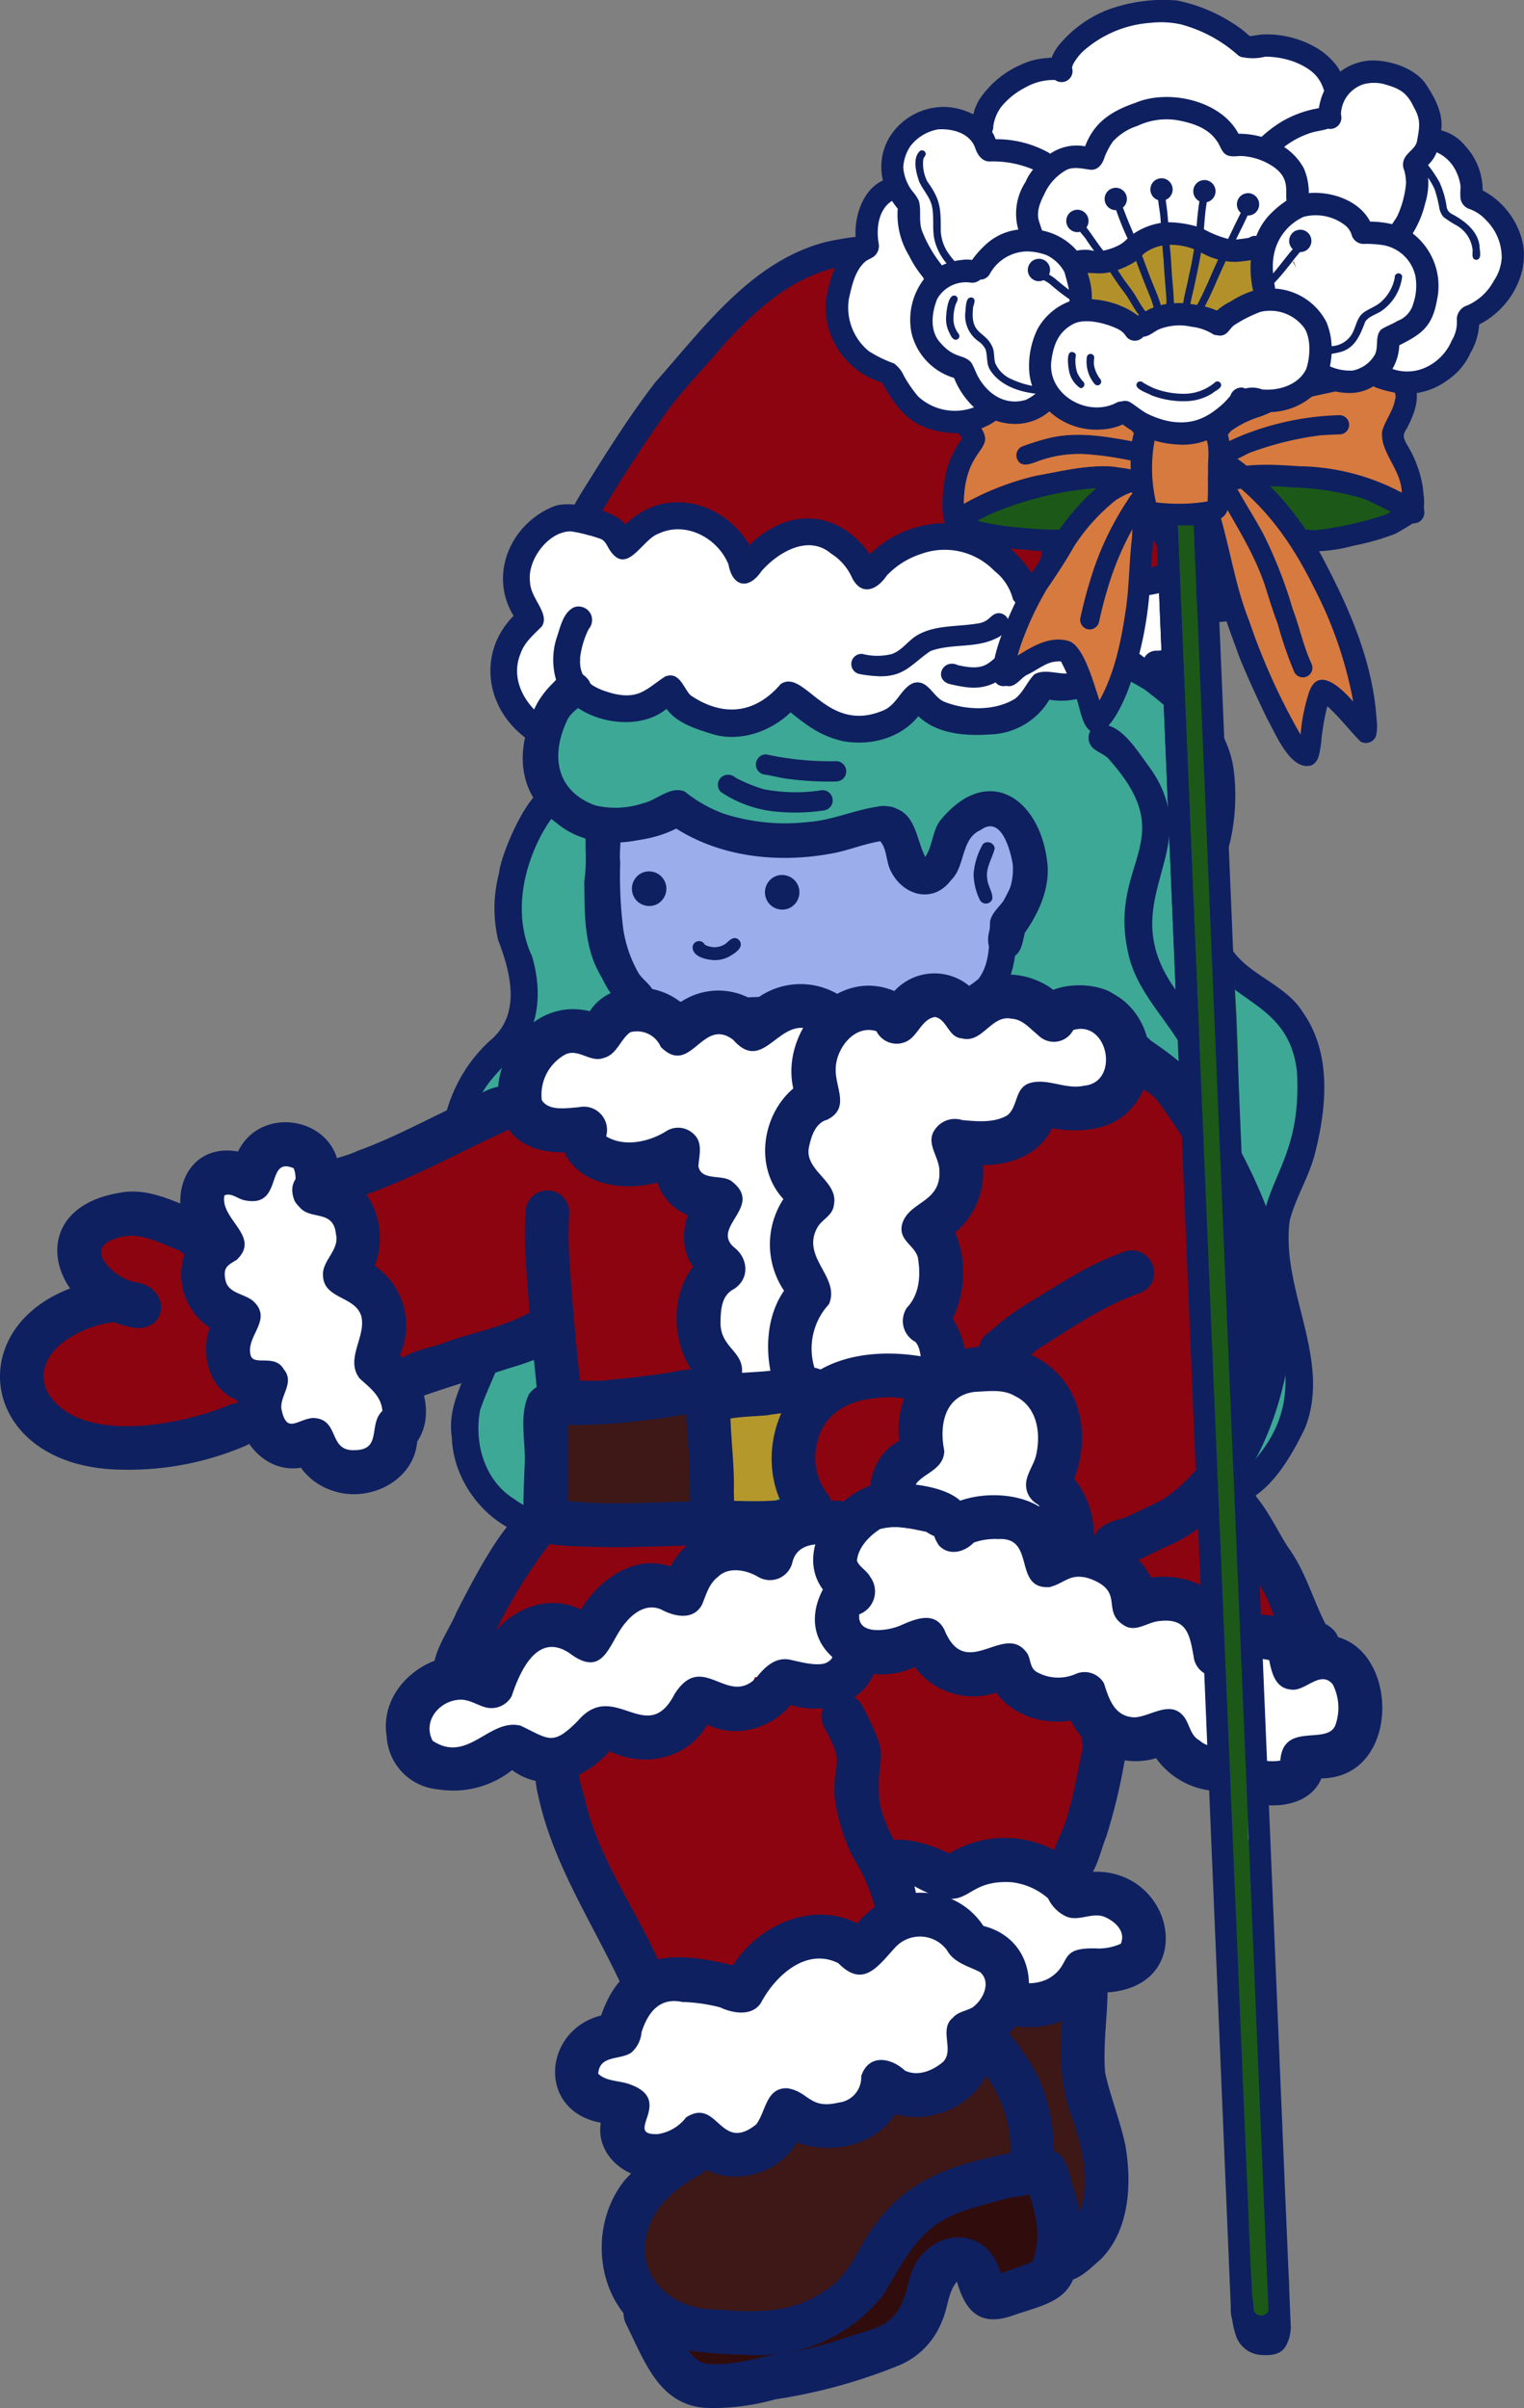 <svg xmlns="http://www.w3.org/2000/svg" width="205.09" height="324.056"><rect width="100%" height="100%" fill="#808080" stroke="none"/><defs><clipPath id="a"><path fill="none" d="M0 0h205.09v324.056H0z"/></clipPath></defs><g clip-path="url(#a)"><path d="M115.938 138.483a8.311 8.311 0 01-2.366-.816 8.074 8.074 0 01-3.547-.419 8.276 8.276 0 01-6.319-1.5 7.041 7.041 0 01-6.153.643 7.713 7.713 0 01-6.377-.807c-3.7.593-6.983-2.239-8.118-5.62-2.815-2.63-3.525-6.705-3.929-10.386-.9-4.823 2.989-9.843 8.046-9.081a8.778 8.778 0 013.807-2.129 8.385 8.385 0 017.53 1.933 8.863 8.863 0 0110.94-.174 8.186 8.186 0 016.389-.639 7.708 7.708 0 013.145.14 7.81 7.81 0 016.188.007c1.468-1.65 3.569-2.036 5.57-2.5a7.224 7.224 0 019.678 5.473c1.141 5.292-.594 10.7-2.178 15.716a8.257 8.257 0 01-7.073 5.343 6.613 6.613 0 01-5.839 3.089 8.428 8.428 0 01-4.4.661 6.956 6.956 0 01-4.994 1.067" fill="#9cadec"/><path d="M136.794 122.055c1.817-3.453.713-7.148-.23-10.672a39 39 0 00-4.119-3.723c-3.672 2.122-5.062 1.86-6.473 1.6a6.832 6.832 0 00-4.841.7c-5.5 1.822-11.849 4.652-17.576 2.363-3.484-.1-7.492-.56-9.983-3.277-1.445-.327-3.027-.2-4.42-.8a8.4 8.4 0 01-4.238 1.737c-.085.01-.17.019-.255.025a7.494 7.494 0 01-3.178 1.6 6.5 6.5 0 01-.73.123 4.9 4.9 0 01-.046 1.551c-.055.262-.114.523-.171.784a38.3 38.3 0 00.493 16.213c2.922 2.155 6.643 3.375 8.947 6.3 1.7-.079 3.395-.235 5.089-.391 1.58-.145 3.16-.291 4.744-.373.859-.045 1.719-.07 2.582-.068 4.809.084 9.509 1.636 14.336 1.4a66.825 66.825 0 0012.143-1.692 9.82 9.82 0 014.848-1.983c.769-3.874-.651-8.774 3.077-11.425m39.406 22.725c.048.644.063 1.3.053 1.942-.02.417-.057.829-.111 1.243-.077.441-.173.876-.282 1.311-.388 1.241-.812 2.469-1.171 3.719-.424 1.475-.723 2.984-1.065 4.481l-.119.375a11.67 11.67 0 00-.513 1.882 5.283 5.283 0 00-.063.877q-.28.709-.569 1.412l-.029.064a3.419 3.419 0 00-.16 2.581l.015.041q-.055.214-.107.428l.068-.284c-.032.128-.063.255-.092.382v.006a.2.2 0 01-.005.019c-.079.345-.147.69-.193 1.042-.062.482-.094.969-.116 1.453-.029.63.007 1.262.04 1.891.025.483.053.978.118 1.457l.112.826c.051.373.15.752.226 1.122l-.065-.313c.147.7.324 1.373.54 2.053a7.614 7.614 0 001.256 2.56 3.568 3.568 0 001.132.908c.023.414.06.827.1 1.242.033.356.063.708.119 1.061.142.9.31 1.8.459 2.694l.077.47c.075.452.134.905.182 1.36-.07.67-.127 1.341-.19 2.01l.029-.3c-.078.757-.118 1.52-.166 2.281-.045.347-.076.7-.088 1.046a35.27 35.27 0 01-3.922 6.648q-1.091.532-2.177 1.071c-.974.471-1.939.961-2.908 1.442q-.821.408-1.627.838c-.6.319-1.19.649-1.757 1.02-.152.1-.3.2-.446.3q-.694.164-1.384.335c-1.042-.2-2.087-.4-3.136-.566l-.679-.11a3.037 3.037 0 00-.808-.434 7.8 7.8 0 00-2.329-.422 20.465 20.465 0 00-2.683.1 23.415 23.415 0 00-4.164.115 4.126 4.126 0 00-1.081.274 2.526 2.526 0 00-.691.45c-.2.047-.4.1-.592.15a24.791 24.791 0 00-4.262 1.581c-.645.31-1.276.646-1.909.98q-.646.338-1.289.684c-.335.179-.675.346-1.016.513-.291.123-.579.249-.864.389l-.062.032a6.181 6.181 0 01-1.373-.4 6.62 6.62 0 01-3.965 2.447l-.838-.387-1.988-.918c-.635-.294-1.286-.554-1.932-.827-.426-.181-.863-.337-1.3-.5-.482-.183-.961-.369-1.45-.532l-.109-.037a8.237 8.237 0 01-1.049-1.881 6.484 6.484 0 01-1.334-.162 4.393 4.393 0 01-.432.38 2.028 2.028 0 00-.508-.991 2.153 2.153 0 00-1.2-.627 3.226 3.226 0 00-.933 0c-.188.022-.375.045-.562.071a22.532 22.532 0 00-3.035.626 6.529 6.529 0 00-1.055-.064 3.263 3.263 0 00-1.119.164 2.281 2.281 0 00-.542.28 2.537 2.537 0 00-.432.431 1.7 1.7 0 00-.284.481c-.765.353-1.517.74-2.243 1.16a15.388 15.388 0 00-1.8 1.16 4.032 4.032 0 00-.778.751 2.313 2.313 0 00-.256.424c-.222.05-.444.1-.668.141q-.535.092-1.073.155a2.61 2.61 0 00-.207-.052 7.531 7.531 0 00-1.139-.123c-.681-.054-1.36-.112-2.04-.168a21.968 21.968 0 01-1.7-.473c-.425-.218-.862-.413-1.293-.621l-.853-.411c-.556-.3-1.109-.6-1.663-.908-.235-.129-.464-.276-.694-.416a2.366 2.366 0 00.031-.786 2.533 2.533 0 00-.627-1.411 2.791 2.791 0 00-1.028-.7 6.189 6.189 0 00-.951-.294 8.709 8.709 0 00-.961-.185 10.659 10.659 0 00-2.344-.033 14.36 14.36 0 00-1.756.3 5.954 5.954 0 00-1.086.066 3.6 3.6 0 00-2.149.927 1.445 1.445 0 00-.18.187c-.227.1-.454.211-.678.323q-.961.475-1.871 1.044a18.774 18.774 0 00-1.63 1.091c-.216.168-.449.32-.659.5a3.408 3.408 0 00-.627.6 2.539 2.539 0 00-.512 1.107.277.277 0 000 .032l-.022.023a2.817 2.817 0 00-1.226-.306c-.417-.012-.834-.019-1.251-.032a5.824 5.824 0 01-1.807-1.429 11.7 11.7 0 01-1.322.667c-.5-.2-1-.408-1.5-.618-.48-.2-.95-.431-1.423-.648a196.98 196.98 0 00-2.387-1.07l-.072-.033a2.772 2.772 0 00-.7-.2l-.024-.023q-.178-.186-.348-.38-.052-.358-.138-.712c-.058-.239-.115-.478-.175-.716l-.363-1.447q-.276-1.1-.547-2.2c-.182-.73-.371-1.459-.559-2.187-.11-.424-.231-.843-.359-1.262-.066-.214-.128-.428-.2-.639s-.148-.392-.232-.583a2.034 2.034 0 00.084-.244q.1-.313.185-.629c.307-.959.659-1.9 1.009-2.845.391-1.051.768-2.107 1.15-3.161.171-.473.318-.955.476-1.432.224-.672.45-1.342.656-2.021a27.757 27.757 0 001.107-4.937c.047-.416.048-.836.095-1.251a6.206 6.206 0 00.049-1.136 3.747 3.747 0 00-.583-1.776 3.119 3.119 0 00-.515-.607 23.048 23.048 0 00-.562-2.533 2.848 2.848 0 00-2.344-1.96l-.51-1.752c-.281-.965-.5-1.949-.754-2.923-.227-.88-.421-1.77-.655-2.647-.125-.472-.281-.942-.434-1.405-.1-.315-.24-.618-.369-.923a6.179 6.179 0 00-.358-.723c0-.118.009-.235.011-.353.016-.758.081-1.512.133-2.269.063-.553.109-1.113.2-1.662l.076-.449q.292-.973.566-1.952c.536-1.919 1.073-3.844 1.509-5.79a2.329 2.329 0 00.431-.08 2.283 2.283 0 001.013-.609 2.187 2.187 0 00.327-.164 4.362 4.362 0 00.915-.7c.184-.194.353-.4.521-.609a17.088 17.088 0 001.979-2.772 10.419 10.419 0 00.8-1.614 5.227 5.227 0 00.267-1.041c.028-.226.038-.452.058-.679v-.042a2.925 2.925 0 00.214-.375 2.844 2.844 0 00.274-1.013c.015-.192.02-.383.03-.574a22.16 22.16 0 00.2-3.536 2.735 2.735 0 00-.328-1.234c.012-1.166.005-2.33-.052-3.5v-.039a2.351 2.351 0 00-.608-1.536 2.218 2.218 0 00-.377-.321c-.012-.251-.028-.5-.049-.753a1.981 1.981 0 00-1.1-1.574 3.384 3.384 0 00-.028-.166 1.426 1.426 0 00-.106-.337c.045-.51.087-1.021.117-1.533a1.2 1.2 0 00-.133-.63l.112-.2c.319-.559.641-1.116.941-1.686q.363-.689.723-1.379c.07-.133.14-.265.209-.4a3.092 3.092 0 00.272-.251c.251-.263.486-.536.713-.82.194-.242.4-.478.587-.725.482-.63.929-1.288 1.365-1.951a6.218 6.218 0 00.557-1.016 4.351 4.351 0 00.238-1.094 1.7 1.7 0 00-.215-1.09c.092-.157.178-.318.268-.476a5.887 5.887 0 00.425-.877 1.738 1.738 0 00.091-1.045 1.637 1.637 0 00-.547-.87 1.464 1.464 0 00-.118-.089l.042-.17a1.643 1.643 0 00-1.1-1.9 1.742 1.742 0 00-.193-.707q.04-.2.073-.406l.044-.012-.026-.1c-.008-.031.01-.075.015-.112a1.389 1.389 0 00-.215-.912q-.017-.115-.031-.231c.018-.023.036-.046.056-.069l.086-.084.088-.06.091-.036.073.006.083.037.06.053.02.107a1.409 1.409 0 000 .244v-.117a.553.553 0 00-.015-.241.311.311 0 00-.146-.1c-.092-.044-.207.037-.274.088a1.01 1.01 0 00-.133.128 10.028 10.028 0 012.452-7.963c.538-8.11 9.124-14.872 16.553-9.831 4.492.336 8.252 3.612 10.743 7.192a10.533 10.533 0 017.542 5.992c5.146-1.982 10.146-4.32 15.138-6.662a33.376 33.376 0 016.669-2.944c2.339-.55 4.673-.211 7.246 2.087a9.168 9.168 0 012.5-.736 13.218 13.218 0 014.4.121 5.968 5.968 0 015.2-1.87 6.414 6.414 0 01.9.208 3.591 3.591 0 005.011 3.331 42.75 42.75 0 013.446 3.93c5.5 7.121 5.024 17.695 3.195 26.08l.177-.006a3.562 3.562 0 00-.2.538 5.285 5.285 0 00-.047 1.9 13.939 13.939 0 00.915 4.288 11.825 11.825 0 001.075 2.018 4.141 4.141 0 00.862.991 4.954 4.954 0 00.982.551 1.862 1.862 0 00.424.141 1.768 1.768 0 00.579.186 14.019 14.019 0 001.632 1.736 16.3 16.3 0 001.84 1.409l.29.376c.561.73 1.156 1.436 1.735 2.152s1.138 1.415 1.706 2.123l.084.106a13.792 13.792 0 00.6 1.834 12.079 12.079 0 00.974 1.931c.065.1.133.211.2.318.125.656.214 1.314.28 1.979m-6.482 52.962l-.19.092.19-.092m-107.535-3.702v-.087.089" fill="#3da895"/><path d="M123.172 117.827c-2.1-1.156-1.956-3.6-2.435-5.677-.8-1.667-1.78-4.244-.369-5.819a2.177 2.177 0 013.057.079 2.12 2.12 0 011.941.41l.19.177c1.408-1.525 3.393-4.8 5.763-3.23 5.96-3.3 6.978 1.876 4.274 3.071-1.446.406-2.731 1.156-4.118 1.7a2.916 2.916 0 00-2.049 1.3c-.482 1.3-1.307 2.451-1.835 3.739-.263 2.217-1.662 5.652-4.418 4.255" fill="#3da895"/><path d="M142.086 91.582q-.144-.031-.283-.071a2.422 2.422 0 01-3.073-1.593 2.474 2.474 0 01-.161-.066 2.653 2.653 0 01-.486-.276 2.615 2.615 0 01-1.73.96 2.75 2.75 0 01-2.214-.808 2.623 2.623 0 01-2.71-2.069c-1.792-.21-2.5-2.514-1.608-3.949v-.009a3.117 3.117 0 01-.783-.9 2.493 2.493 0 01-.095-.176 4.944 4.944 0 01-1.555-.077 3.342 3.342 0 01-2.525.688 4.348 4.348 0 01-1.033.746 3.186 3.186 0 01-1.2.338 3.893 3.893 0 01-3.185 1.538 4.761 4.761 0 01-1.633 1 2.919 2.919 0 01-2.162-.062 2.462 2.462 0 01-1.2-.093 2.587 2.587 0 01-1.735-1.836 2.427 2.427 0 01-2.023-1.437 2.379 2.379 0 01-.927.044 2.672 2.672 0 01-1.737-1.121 2.407 2.407 0 01-.644-.187l-.086-.041a3.6 3.6 0 01-2.786.744c-4.056 2.861-6.078-3.63-3.885-6.347a6.067 6.067 0 012.052-1.589 5.543 5.543 0 013.086-1.875c1.459-1.451 3.979-1.732 5.317.023a3.705 3.705 0 012.846 2.755 4 4 0 01.255.177 3.306 3.306 0 012.458 0 4.01 4.01 0 011.622 1.226 4.269 4.269 0 01.5-.24l.067-.027a5.393 5.393 0 014.12-2.482 4.244 4.244 0 013.834-.782c1.766-.672 4.612-.387 5.964 1.008 1.956.374 2.485 2.426 3.326 3.922 1.074.586 1.682 1.682 2.573 2.489a4.027 4.027 0 01.453.206 6.7 6.7 0 017.152-1.444c1.667.957 3.5 3.188 3.482 5.208a6.747 6.747 0 01-7.64 6.475" fill="#fff"/><path d="M124.112 87.012a5.732 5.732 0 01.164-4.54 4.943 4.943 0 01.381-.744c-5.1-2.254-10.192 1.909-13.4 5.595a2.192 2.192 0 01-3.79-1.986c.911-2.008 1.42-5.776-1.726-5.741.213 3.122-4.29 6.273-6.234 2.929a2.228 2.228 0 01-3.271-1.131 3.251 3.251 0 01-4.01-1.7 2.878 2.878 0 01-2.474-.7c-.124.076-.249.149-.374.226a1.8 1.8 0 01-.75.254c-1.84 2.636-5.092 1.531-5.827-1.393-.387-1.967.941-3.865 2.211-5.236.983-1.127 2.545-1.349 3.938-1.529 1.824-2.007 4.891-1.368 6.962-.161a16.215 16.215 0 013.035 3.785 4.2 4.2 0 011.488 1.15 4.564 4.564 0 012.484-.066c3.573-2.206 8.484.256 9.452 4.22 4.632-3.784 11.906-5.153 16.662-.846 6.4 1.573-1.042 13.563-4.924 7.61" fill="#fff"/><path d="M130.334 96.55a9.668 9.668 0 01-7.171-2.932 8.723 8.723 0 01-8.61 3.6c-3.054.211-6.763-.647-8.606-3.276-2.493 1.641-5.54 2.908-8.566 2.468a6.031 6.031 0 01-6.451-2.5 7.564 7.564 0 01-1.1-.5 3.012 3.012 0 01-.3-.181 4.942 4.942 0 01-1.706-.123c-1.925 2.151-5.286 3.186-7.825 1.521a6.109 6.109 0 01-3.925-3.2c-.389.713-1.116 1.133-1.178 1.995-.752 3.058-5.312 3.565-6.668.71-1.125-2.559.207-8.107 2.546-9.713.184-4.036-.923-8.588 1.182-12.279 1.891-2.82 6.24-4.071 8.891-1.585a6.126 6.126 0 011.641.388 5.048 5.048 0 011.79 1.2 5.874 5.874 0 012.81 1.445c1.915-.357 3.964.317 5.774-.5 3.692-1.486 6.709 3.67 3.608 6.181a4.588 4.588 0 01.788.851c2.081-2.594 5.739-5.173 9.058-3.3a4.309 4.309 0 015.663 3.906c2.656-.378 6.182-2.206 8.528-.3a5.476 5.476 0 014.834.863 3.754 3.754 0 011.354.072 5.626 5.626 0 014.509-2.1c2.35.243 5.59.987 5.934 3.795 2.328-.091 4.531-.418 5.611 2.248 1.606 5.224-7.561 12.329-12.421 11.241" fill="#fff"/><path d="M159.287 73.264a3.821 3.821 0 01-1.887 5.5c-2.074.76-4.333.273-6.485.065a3.371 3.371 0 012.048-.937c2.232.2 2.6.35 4.651-.938a7.734 7.734 0 01-.792-3.8 6.123 6.123 0 01-2.083-3.356 3.574 3.574 0 01-1.794-.764 3.693 3.693 0 01-.691-4.908 4.125 4.125 0 01.339-3.876c.919 2.1 1.87 4.189 2.951 6.222a64.87 64.87 0 003.742 6.8" fill="#9cadec"/><path d="M150.488 78.788c-2.819-.538-6.7 1.226-8.414-1.905a3.67 3.67 0 01-7.028-1.154c-4.647-2.758-8.429-2.924-13.581-1.633-1.671.539-2.812 2.086-4.515 2.526-2.257.627-3.786-1.221-5-2.823-2.5-2.851-5.856-.357-8.695.478a4.168 4.168 0 01-4.852.6c-2.009-1.315-1.293-3.317-4.279-3.657-3.83-.857-7.462 1.442-11.245 1.31-5.487-1.3-3.277-6.474-.649-9.568 3.663-4.58 7.06-9.371 10.933-13.785 2.67-3.305 5.335-6.719 9.043-8.908 1.613-1.115 3.091-2.415 4.663-3.579a24.116 24.116 0 0116.571-3.339 29.4 29.4 0 0110.364 3.458 21.908 21.908 0 015.6 3.261 22.649 22.649 0 016.017 6.428 19.471 19.471 0 013.531 5.584c2.312 4.747 4.1 9.712 6.59 14.381a64.766 64.766 0 003.741 6.8 3.82 3.82 0 01-1.887 5.5c-2.212.811-4.634.2-6.912.028" fill="#8c0410"/><path d="M168.658 73.761a6.909 6.909 0 01.4 5.017c-1.482 2.755-4.892 3.412-7.6 4.371-.25 2.645-1.932 5.9-4.746 6.4a5.928 5.928 0 01-1.259.642 3.59 3.59 0 01-5.011-3.331 5.119 5.119 0 01.438-2.195 1.952 1.952 0 00-.474-1.038 3.691 3.691 0 01.512-4.805c2.152.207 4.411.694 6.485-.066a3.821 3.821 0 001.887-5.5 64.881 64.881 0 01-3.742-6.8c-1.082-2.032-2.033-4.12-2.951-6.222a3.98 3.98 0 014.112-1.919c1.444.35 3.1.032 4.241 1.266 3.5 1.587 3.451 6.468 2.316 9.617.152.3.3.61.435.916a9.153 9.153 0 014.96 3.637" fill="#fff"/><path d="M116.597 139.208c-3.685-.109-7.285-.89-10.928-1.354a52.672 52.672 0 00-10.184.5c-6.075 1.192-12.28-2.312-15.036-7.776-1.879-3.638-1.771-7.974-1.823-11.977a42.477 42.477 0 00.376-6.025c-12.934-4.147-9.776-17.916-.943-23.884a3.616 3.616 0 001.516 3.411 17.9 17.9 0 00-2.074 1.759c-4.036 4.55-5.529 11.206.492 14.387a2.1 2.1 0 00.532.37c.178.081.364.146.549.211a1.878 1.878 0 00.434.192c.137.037.276.051.414.075.208.047.417.079.626.12a2.1 2.1 0 00.514.08c.106 0 .214 0 .32.007h-.045c.06 0 .119.009.179.011.093.022.186.045.281.064a1.476 1.476 0 00.359.016 2.7 2.7 0 00.2.018h.052v.01a11.732 11.732 0 006.776-1.134c1.844-.888 2.9-1.735 4.49-.467a15.4 15.4 0 006.135 2.437 32.1 32.1 0 0011.551.377c1.689-.384 3.4-.666 5.08-1.1 1.365-.48 2.7-1.518 4.173-.723 2.832 1.049 2.741 4.683 4.134 6.91.069.02.137.04.207.058l.124.02c1.458-.93.562-4.713 4.043-7.411 3.556-2.95 9.3-.352 10.4 3.9 1.762 4.353.3 9.1-2.7 12.514-.016 3.49-.342 7.519-3.088 10-3.9 3.033-8.8 4.118-13.662 4.37-1.166.06-2.33.073-3.48.053m-11.851-5.059c4.255.228 8.407 1.463 12.692 1.428 4.924-.06 10.365-.558 14.262-3.885 1.648-2.205 1.395-5.161 1.551-7.765.235-1.109 1.19-1.85 1.812-2.747.972-1.8 2.025-3.859 1.509-5.956a8.619 8.619 0 00-1.133-3.124c-1.679-1.881-4.114-1.783-5.245.606a15.618 15.618 0 00-.969 3.289c-.614 2.446-3.387 4.2-5.78 3.115-2.774-1.106-2.7-4.648-4.058-6.876-7.984 3.275-20.035 3.494-27.5-1.22a15.856 15.856 0 01-9.252 2.069c.117 2.393-.471 4.75-.413 7.139.149 3.815.237 8.063 3 10.991 4.35 4.7 7.965 3.758 13.621 3.093q.781-.064 1.564-.1a54.464 54.464 0 014.333-.051m-23.127-24.861h-.015.046-.032" fill="#0e2060"/><path d="M113.156 99.667a12.788 12.788 0 01-4.336-1.975c-.848-.559-1.636-1.2-2.432-1.829-2.771 2.664-6.994 4.088-10.723 2.86-2.174-.7-4.534-1.41-5.973-3.326-4 3.286-11.579 1.756-14.317-2.5a9.611 9.611 0 01-.443-7.124c.487-1.419.843-3.326 2.3-4.043a1.823 1.823 0 012.336 1.06 1.866 1.866 0 01-.339 1.853 11.77 11.77 0 00-1.138 3.688c-.348 3.245 1.768 4.3 4.513 5.025 3.426.763 4.358-.626 6.907-2.322 1.931-.712 2.4 1.445 3.4 2.516 4.348 2.957 8.694 2.551 12.15-1.5 3.195-2.122 6.119 6.68 13.632 3.621 2.049-.722 2.536-3.134 4.283-3.775 1.912-.493 2.572 1.887 4.073 2.528 2.937 1.176 6.784 1.292 9.541-.39 1.134-.878 1.629-2.282 2.6-3.278 1.793-1.02 4.049.571 5.911-.526 2.784-1.2 5.407-4.421 3.641-7.455-1.182-2.017-3.2-3.771-5.665-3.113-2.216.1-4.994 3.749-6.759.982a7.023 7.023 0 00-2.487-3.807 9.3 9.3 0 00-9.876-2.292 11.057 11.057 0 00-4.613 2.9c-1.314 1.954-3.384 2.83-4.669.328a7.342 7.342 0 00-2.826-3.271c-3.059-2.616-7.132-.2-9.374 2.359-1.723 2.552-3.895 2.135-4.436-.9-1.472-3.612-5.8-5.884-9.463-4.126-2.132.766-4.116 5.511-6.38 2.387-.44-.562-.659-1.434-1.361-1.7a22.882 22.882 0 00-4.052-1.036c-3.021.062-5.874 3.9-5.452 6.854.071 2.232 2.674 4.172 1.606 5.932-1.089 1.12-2.338 2.115-2.878 3.669-1.39 3.331.472 6.8 3.218 8.713a1.819 1.819 0 01-2.277 2.835c-5.63-3.965-6.858-11.565-1.882-16.618-3.387-5.545-.4-12.379 5.369-14.711 2.2-.943 8.332.475 9.681 2.464 5.1-5.246 13.13-3.278 16.682 2.721 5.263-5.121 11.863-4.791 16.22 1.237a14.567 14.567 0 0114.8-3.435 16.733 16.733 0 017.121 6.212c2.777-1.6 6.523-2.132 9.306-.282 2.521 1.789 4.756 4.641 4.61 7.886-.046 5.744-6.223 10.218-11.681 9.184a9.611 9.611 0 01-8.02 4.688c-3.324.216-7.076-.044-9.624-2.455-2.454 3.064-6.695 4.078-10.42 3.3" fill="#0e2060"/><path d="M140.864 79.754c-2.535-.548-1.154-3.341-.716-5a34.852 34.852 0 01.619-4.416c.379-1.54 1.558-2.617 2.447-3.853.192-.734-.423-1.461-.549-2.183a9.54 9.54 0 00-1.026-2.731c-4.565-1.162.795-7.005 3.366-1.415a12.862 12.862 0 011.137 3.143c.6 1.5 1.16 3.229.337 4.763-.631 1.363-2.13 2.222-2.354 3.778a24.963 24.963 0 01-1.164 6.2 1.864 1.864 0 01-2.1 1.707" fill="#0e2060"/><path d="M157.694 69.785c1.8 2.985 5.226 6.183 1.043 8.969-2.414 1.371-5.245 1.519-7.951 1.646-1.6.114-4.32.981-4.658-1.36-.146-1.72 1.484-2.121 2.855-2.107 2.672-.441 5.69.059 8.072-1.456a60.439 60.439 0 01-6.135-11.257c-.72-2.35-1.835-4.54-2.681-6.843a39.54 39.54 0 00-4.679-9.1 49.406 49.406 0 00-3.278-4.111 53.6 53.6 0 00-5.685-4.01c-1.495-.87-2.9-1.888-4.428-2.7a32.343 32.343 0 00-9.092-2.169c-10.647-.546-16.409 3.273-23.452 10.843-2.582 3.061-5.4 5.929-7.8 9.137-3.206 4.53-6.258 9.182-9.077 13.966a92.764 92.764 0 00-1.527 2.784 13.282 13.282 0 00-2.435-.538 4.112 4.112 0 00-1.519.339c.031-.068.059-.137.084-.207.891-1.737 1.8-3.466 2.795-5.148 3.181-5.1 6.356-10.227 10.019-14.991 6.522-7.36 12.978-16.32 22.936-18.9 7.769-1.767 16.628-1.264 23.409 3.253 3.251 2.107 6.832 3.968 9.4 6.936a53.531 53.531 0 015.789 8.67c1.26 2.734 2.226 5.594 3.445 8.348a59.3 59.3 0 004.555 10.008" fill="#0e2060"/><path d="M171.133 73.347a7.238 7.238 0 01-1.171 7.9c-1.709 2.038-4.577 2.5-7.09 2.488a7.2 7.2 0 01-7.356 7.473 1.824 1.824 0 01.083-3.646 3.5 3.5 0 002.4-.841c2.117-1.409.477-4.423 2.1-6.088 1.568-1.135 3.851-.141 5.644-.888 3.356-1.246 3.046-4.872.417-6.832-2.772-2.933-5.006-.614-5.832-3.149-.311-1.525.8-1.852 1.76-2.585a4.222 4.222 0 00.131-4.049c-2.394-4.146-6.895-3.656-9.512.037-.643.736-.639 1.952-1.028 2.818q-.393-.874-.751-1.765c-.331-1.08-.745-2.126-1.178-3.164a5.781 5.781 0 01.433-.566 10.579 10.579 0 017.076-4c5.851-.145 10.891 6.061 8.414 11.717a12.7 12.7 0 015.468 5.142" fill="#0e2060"/><path d="M132.328 207.813c-10.637.355-12.019-7.731-18.428-5.536-5.347 2.319-5.559 6.6-13.127 5.372-7.741-.572-10.313-8.576-15.969-5.839-3.218 1.832-5.776 5.16-9.765 5.3-7.436.519-14.036-6.4-14.233-13.712-1.018-6.541 5.292-11.622 3.931-18.135l.019.111c0 .022.007.044.02.118-.563-5.467-4.057-9.958-5.341-15.181-1.128-7.612.964-15.466 6.868-20.594 3.816-3.524 2.359-8.977.735-13.219a18.511 18.511 0 01.124-9.007c.184-2.781 5.948-16.407 8.739-9.961a1.846 1.846 0 01-1.112 1.878 19.856 19.856 0 00-2.047 3.136c-2.557 4.972-3.565 10.948-1.139 16.158 1.229 4.164 1.184 9.091-1.8 12.507-1.889 2.3-4.345 4.2-5.489 7.043a22.066 22.066 0 00-1.11 12.261c1.709 4.6 4.494 9.1 5.082 14.022 1.386 5.512-2.028 10.294-3.687 15.257-.805 4.439.6 9.4 4.53 11.885 10.292 7.467 12.563-10.871 24.567-1.395a14.022 14.022 0 009.8 3.895c3.365-.06 5.009-3.644 7.9-4.845 8.309-3.637 10.036 2.344 16.815 4.34 6.11 1.744 12.208-1.1 16.855-4.969 3.921-2.122 8.7-1.35 12.871-.458 4.6 1.166 8.3 1.921 11.5-2.493 7.525-9.462.863-18.147.284-28.494-.08-8.52 5.512-10.7 4.814-23.06-1.348-11.691-13.4-8.316-14.144-22.011-.352-3.356.927-6.522 1.627-9.744 1.951-8.806-.474-13.977-7.551-19.322-1.6-1.367-6.287-2.629-4.549-5.392 1.969-2.078 4.226 1.455 6.162 2.1 4.589 3.388 9.215 7.927 9.957 13.877a28.05 28.05 0 01-.514 9.647c-1.194 4.413-2.522 9.011-.348 13.364 2.081 4.394 7.691 5.438 10.2 9.576 3.905 5.567 3.141 12.965 1.51 19.222-.837 3.01-2.531 5.7-3.319 8.714-1.266 9.322 5.7 18.624 2.08 27.881-9.019 19.005-16.33 6.247-28.324 9.51-4.8 3.574-8.772 6.026-15 6.195" fill="#0e2060"/><path d="M131.871 121.123a8.406 8.406 0 01-.855-3.453 9.44 9.44 0 011.262-4.081.949.949 0 011.586.56c-.3 1.351-1.272 2.652-1 4.138.054.927.748 1.752.681 2.659a.911.911 0 01-1.67.178m-49.653-1.065v.161c.025.653.05 1.319.085 1.988-.675.51-1.2.969-1.871.265-.594-.861.472-1.588 1.1-2.017a4.237 4.237 0 01.683-.4m47.517-27.62a22.931 22.931 0 01-2.11-.432c-2-.811-.66-3.4 1.266-2.5 4.643 1.083 3.99-1.01 7.276-2.381 1.221-.424 2.581-.137 3.769-.664.851-.3 1.588-1.242 2.552-.967a1.379 1.379 0 01.93 1.693c-.432 1.067-1.776 1.4-2.712 1.913-1.265.565-2.708.266-3.991.729-2.208 1.928-3.88 3.074-6.98 2.608m-11.561-1.438a16.486 16.486 0 01-2.533-.3 1.368 1.368 0 01.408-2.7 8.025 8.025 0 003.89.033c1.3-.4 2.106-1.6 3.195-2.357 2.4-1.6 5.5-1.3 8.236-1.742 1.846-.2 1.8-1.224 2.888-1.412a1.377 1.377 0 011.457 1.739 3.135 3.135 0 01-1.659 1.642c-2.746 1.386-6.017.656-8.861 1.722-2.541 1.737-3.48 3.5-7.019 3.383m-13.366 18.245a15.886 15.886 0 01-7.837-2.7 1.389 1.389 0 01.059-1.934 1.452 1.452 0 011.962.046 21.223 21.223 0 003.8 1.547 22.831 22.831 0 007.792.131 1.368 1.368 0 01.285 2.72 26.151 26.151 0 01-6.061.192m7.715-4.087a42.369 42.369 0 01-6.755-.387c-.919-.136-1.817-.378-2.733-.527a1.368 1.368 0 01.062-2.735 40.561 40.561 0 009.486.915 1.368 1.368 0 01-.06 2.734m-26.627 16.242a2.344 2.344 0 01-.344-3.282 2.261 2.261 0 011.559-.853 2.4 2.4 0 011.7.506 2.345 2.345 0 01.345 3.282 2.261 2.261 0 01-1.559.852 2.4 2.4 0 01-1.7-.506m17.903.485a2.345 2.345 0 01-.344-3.282 2.26 2.26 0 011.559-.853 2.4 2.4 0 011.7.506 2.345 2.345 0 01.345 3.282 2.263 2.263 0 01-1.559.853 2.4 2.4 0 01-1.7-.506m55.482 77.51c-2.207-1.527.353-3.683 1.014-5.36 4.9-13.8-7.885-15.671-5.791-27.125.9-10.58 11.838-14.249 4.73-25.691-2.437-4.331-6.317-7.9-7.4-12.9-2.806-12.353 7.205-15.049-2.42-25.931-.575-.847-1.6-1.076-2.335-1.73a1.9 1.9 0 01.38-3.037c3.147-.883 5.63 3.526 7.277 5.687 8.363 11.77-6.6 18.174 4.817 31.6 1.973 3.054 4.14 5.943 5.2 9.427 3.027 12-7.31 14.743-6.74 26.13a7.8 7.8 0 001.559 3.9c2.313 3.7 5.12 7.4 5.4 11.93.177 3.265.031 6.768-1.527 9.707-.9 1.523-1.93 4.587-4.172 3.4" fill="#0e2060"/><path d="M85.723 136.584c-1.743-.159-2.776-1.959-3.752-3.236-2.781-4.4-3.027-9.758-3.17-14.819-.022-1.454.073-2.9 0-4.358.051-1.381-.278-3.152 1.028-4.054a2.328 2.328 0 013.237.538c.829 1.377.189 3.718.4 5.362a56.38 56.38 0 00.422 9.1 17.122 17.122 0 001.941 5.651c.653 1.254 2.348 1.949 2.26 3.533a2.342 2.342 0 01-2.37 2.281" fill="#0e2060"/><path d="M134.952 128.94c-3.953-1.11-1.017-6.08.482-8.185a8.584 8.584 0 00.852-4.484c-.349-2.007-1.584-6.571-4.289-4.591-2.725 1.173-2.056 4.863-3.979 6.723-2.415 3.273-6.489 2.161-8.151-1.209-.648-1.271-.467-2.857-1.4-3.988-2.455.409-4.283 1.256-6.615 1.662-7.124 1.316-14.888.5-21.062-3.5-4.951 2.483-11.534 3.119-15.99-.7-5.07-3.525-5.256-10.806-2.57-15.907 1.189-2.238 4.885-6.355 7.076-3.1 1.312 2.8-2.181 3.267-3.039 5.394-2.174 4.691-1.4 9.369 3.788 11.315a11.73 11.73 0 006.468-.271c1.887-.409 3.625-2.371 5.618-1.587a18.446 18.446 0 005.273 2.989 26.937 26.937 0 0011.327 1.116c3.236-.222 6.1-1.577 9.229-2.043 2.574-.665 4.445 1.62 5.327 3.777.534.99.294 2.349 1.059 3.186 1.133-1.42 1.046-3.484 2.079-5 6.486-8.115 13.779-3.028 14.548 6 .19 3.276-1.24 6.385-3.077 9-.413 1.817-.566 3.575-2.953 3.414m-39.493.184c-.92-.128-2.331-.6-2.247-1.747a.865.865 0 011.63-.267 2.666 2.666 0 002.781-.106c.522-.434 1.152-1.176 1.824-.523.849.991-.67 1.872-1.432 2.287a4.038 4.038 0 01-2.557.356" fill="#0e2060"/><path d="M77.541 188.628c-3.273-1.781-3.658-5.239-3.259-8.559-3.846.918-7.464 2.687-11.209 3.959-1.583 1.413-3.421 2.795-5.653 2.675a6.868 6.868 0 01-6.345-9.185 9.8 9.8 0 01-2.108-9.833c-3.253-2.571-3.208-8.2.242-10.61a36.855 36.855 0 016.756-3.215c5.338-3.21 15.82-8.12 19.554-.459a8.829 8.829 0 016.18 1.258 35.9 35.9 0 013.224 2.358c4.717-2.226 9.22 1.675 10.1 6.322.942 2.961.824 6.422-1.577 8.662-.14 3.1.072 6.2.188 9.29a6.8 6.8 0 01-8.248 6.618 7.072 7.072 0 01-7.843.717m66.08 17.548c-3.511-3.578-1.659-9.089-.856-13.42a4.081 4.081 0 00-.165-2.215c-1.828-2.319-4.232-4.485-4.489-7.612a6.623 6.623 0 01-1.535-.214 6.541 6.541 0 01-1.5-.6 7.052 7.052 0 01-9.783-3.732 18.5 18.5 0 01-.705-7.613c-4.358-4.969.663-11.421 4.047-15.42 1.822-4.432 7.084-6.819 11.081-3.526a7.923 7.923 0 013.147-1.117l.05-.007a9.668 9.668 0 012.281-1.515c1.436-5.383 7.434-6.294 11.566-3.4 2.852 1.129 4.362 4.05 5.446 6.744a41.963 41.963 0 017.477 17.332l-.165-.856a42.3 42.3 0 01.1 12.215 26.1 26.1 0 01-3.837 10.828c1.336 5.1-3.584 8.246-7.018 10.922-4.171 3.2-10.369 8-15.137 3.209M71.842 220.93c-5.41-.564-7.869-7.765-3.916-11.539 2.857-3.171 7.144-6.36 11.562-4.546 3.754-.551 9.931-1.282 12.983.945a6.872 6.872 0 011.3 9.519c-2.351 3.485-6.705 2.516-10.274 2.636-2.313.153-4.391 1.394-6.662 1.718a6.874 6.874 0 01-4.991 1.268m20.123 47.73c-5.906-.665-7.918-8.342-10.583-12.791-1.848-3.475-3.8-6.9-5.652-10.37-5.914-2.935-4.1-12.329 2.389-13.007a6.812 6.812 0 019.658-4.4 6.749 6.749 0 018.18-1.237 6.8 6.8 0 015.479-2.82 6.5 6.5 0 012.807.629 6.74 6.74 0 018.345-.166l.036.029a6.826 6.826 0 013.754-3.888 6.508 6.508 0 01.744-.253c2.866-3.835 8.995-3.137 11.3.953a7 7 0 013.569-1.6 6.792 6.792 0 016.012 2.343 6.741 6.741 0 013.213.882 6.4 6.4 0 01.878.6c4.145-1.275 8.751 2.646 8.351 6.861-.081 3.534-1.5 6.831-2.406 10.2-.692 2.478-1.357 4.953-1.8 7.488a6.78 6.78 0 01-8.271 6.083 6.739 6.739 0 01-6.063-1.112 6.985 6.985 0 01-1.448-.081 6.786 6.786 0 01-5.075 2.315 6.673 6.673 0 01-.9-.062 7.783 7.783 0 01-2.369 3.891c-.037 6.417-8.372 9.747-12.6 4.809a6.807 6.807 0 01-4.736 1.18 8.775 8.775 0 01-.82-.14 7.066 7.066 0 01-7.435 2.605 7.114 7.114 0 01-4.552 1.055" fill="#8c0410"/><path d="M162.345 221.616a15.752 15.752 0 01-1.853-2.247 9.504 9.504 0 01-.227-.06 13.318 13.318 0 01-3.091-1.348c-4.673 1.48-9.6-2.822-8.89-7.666a7.608 7.608 0 014.3-5.782 7.921 7.921 0 017.04-2.919c3.159.327 5.614 2.142 7.672 4.392a6.847 6.847 0 013.4 2.732c1.575 2.134 3.792 4.017 3.672 6.918-.009 6.279-7.107 10.753-12.017 5.981M13.759 194.404c-12.746-1.746-13.634-15.885-1.741-20.059-3.457-4.548.788-11.5 6.374-10.609 5.13-.024 11.039 3.3 11.187 8.991a15.186 15.186 0 012.572 3.969 7.518 7.518 0 01.541 3.779 6.855 6.855 0 01.33 11.041c-5.26 2.771-13.373 3.752-19.263 2.889" fill="#8c0410"/><path d="M43.511 198.101c-2.072-.755-3.071-2.691-4.484-4.2-2.43-1.655-4.842-3.785-5.15-6.919-3.064-1.957-3.621-5.8-2.52-9.035a34.873 34.873 0 01-1.841-11.886 7.778 7.778 0 01.37-7.045c3.464-6.427 13.574-3.141 14.257 3.517a7.016 7.016 0 013.116 4.145 8.85 8.85 0 01-.553 5.594c4.124 2.636 4.6 8.25 2.022 12.163 1.473 1.771 3.29 3.314 3.942 5.611 1.632 5.207-4.241 10.3-9.156 8.055m57.327-10.973c-3.338-.79-5.211-4.069-5.46-7.326a12.758 12.758 0 01.622-8.871c-.783-3.325-1.661-6.927-.058-10.17-1.835-1.665-3.577-3.667-3.957-6.209-4.351 1.214-10.35 2.445-13.12-2.217-6.921 1.7-11.232-7.843-5.542-12.058 1.856-1.421 4.1-1.608 6.322-1.882 2.018-.306 3.808-1.282 5.728-1.9a6.978 6.978 0 017.755 3.083 21.639 21.639 0 0110.114-2.016c2.476.085 5.141-.606 7.323.966 2.864-2.79 7.25-3.041 11.033-2.7a12.7 12.7 0 016.989-1.057c3.153.856 6.21-.042 9.4 0 3.46.573 7.425-.015 10.42 2.091 5.2 3.708 2.2 12.415-4.153 12.214-5.479-.252-10.353 3.235-15.633 4.349-.72 1.865-.748 3.91-1.3 5.827-.668 2.8-2.355 5.227-3.209 7.973 1.794 3.462 1.007 7.5 1.909 11.2.188 4.648-5.116 8.224-9.319 6.282-2.508.388-5.035.657-7.535 1.1-2.8.388-5.463 2.113-8.322 1.329m63.834 51.658a7.219 7.219 0 01-1.291-1.277 8.715 8.715 0 01-9.008-4.184 8.167 8.167 0 01-1.4-.192 7.668 7.668 0 01-4.565-3.173 8.332 8.332 0 01-7.508-3.5 7.673 7.673 0 01-6.407-2.925c-3.085.74-5.629-1.322-8.272-2.5-4.307-.062-9.794.994-12.771-2.943-2.183-2.764-1.546-6.607.439-9.293.395-5.016 5.323-7.993 10.027-7.372-2.413-4.65.631-9.395 3.591-12.9 5.056-6.516 14.326-1.415 13.559 6.284a92.483 92.483 0 01-1.979 11.293 8.046 8.046 0 012.7 2.488c.3.438.585.887.862 1.341 3.808-1.386 8.077 1.2 9.148 5.023a8.082 8.082 0 016.037 2.972 7.5 7.5 0 015.9 2.708 7.254 7.254 0 0110.01 2.667c6.957-1.177 11.067 7.844 5.4 12.163-1.241 1.023-2.876.959-3.93 2.15-2.786 2.726-7.313 3.705-10.546 1.172" fill="#fff"/><path d="M60.74 237.852c-7.782-2.39-6.007-13.092 1.939-13.588 9.875-1.29 4.514-5.073 18.74-4.52 1.73-4.6 5.813-7.188 10.643-5.691 2.172-3.7 6.968-6.064 10.925-3.713 4.794-7.187 15.409-2.086 12.344 6.153l-.033.024c-1.288 3.987-2.238 7.7-7.1 8.178a7.939 7.939 0 01-6.571.967 6.863 6.863 0 01-9.489 3.223c-4.586 8.387-8.417 3.606-15.386 4.517-2.985 2.5-6.946 3.364-10.682 4.015a10.311 10.311 0 01-5.334.436m24.96 50.992a6.914 6.914 0 01-2.587-4.308 6.941 6.941 0 01-3.523-9.842 9.075 9.075 0 013.677-3.383 20.883 20.883 0 015.193-3.511c3.538-1.45 7.331-.743 11.021-.543 5.482-4.165 10.96-9.426 17.485-3.622 5.247-9.176 18.578-4.933 16.791 5.628-.685 3.287-3.469 5.345-5.938 7.3-1.984 3.2-4.511 7.025-8.81 6.395-2.012 3.575-6.645 4.385-10.1 2.528-3.3 2.493-7.706 3.883-11.562 1.8-3.743 1.887-7.624 4.714-11.651 1.565" fill="#fff"/><path d="M138.035 271.682a7.027 7.027 0 01-4.516-2.628 5.659 5.659 0 01-.974-1.688 7.316 7.316 0 01-5.064-.948 14.019 14.019 0 01-5.555-2.36c-8.6-5.172-2.03-17.36 6.75-12.145 2.839-1.392 6.478-2.359 9.281-.457a9.308 9.308 0 015.73 3.149c11.876-3.039 13.758 13.376 1.544 13.567-1.789 2.089-4.259 4.011-7.194 3.508" fill="#fff"/><path d="M84.824 203.783c-14.534 3.269-14.8-16.489-2.477-14.4 1.876.636 2.979-1.882 4.851-2.022 4.3-1.229 8.671 2.341 8.777 6.75.764 5.741-5.58 11.575-11.15 9.67" fill="#3e1717"/><path d="M99.105 202.619c-4.717-.715-4.93-6.246-4.026-10 1.03-4.041 6.681-6.488 9.817-3.254 1.783 1.581 1.475 3.961 1.377 6.053 1.126 4.575-2.394 9.183-7.168 7.2" fill="#b4982c"/><path d="M97.098 201.548c-5.268-4.639-.85-14.151 6.015-9.855 5.263 4.668.828 14.131-6.015 9.855" fill="#b4982c"/><path d="M99.266 197.702a5.539 5.539 0 01-5.108-6.818c.885-3.207 4.394-4.638 7.4-4.976 4.4-.783 7.607 4.9 4.8 8.341a5.173 5.173 0 01-2.659 1.83 5.224 5.224 0 01-4.437 1.623m.093-.944a7.806 7.806 0 01-.4-.093l.052.025.35.068" fill="#b4982c"/><path d="M98.493 191.385a5.192 5.192 0 115.193 5.224 5.26 5.26 0 01-5.193-5.224" fill="#b4982c"/><path d="M110.684 202.555c-2.683-2.214-3.036-6.459-1.378-9.409.791-3.325 4.443-7.736 8.143-7.383 4.46-.9 8.288 2.612 6.71 7.17-.971 2.335-2.633 4.784-5.147 5.553.08 4.088-5.183 6.732-8.328 4.069" fill="#8c0410"/><path d="M92.056 202.82c-.091-.283.041-.575-.1-.848a.758.758 0 01-.139-1.145c-.785-2.013 2.139-1.7 1.188-.374.482-.038.718.461.734.88.054.552.124 1.4-.551 1.58a.607.607 0 01-1.136-.093m10.464 109.252a6.439 6.439 0 01-2.446.016 3.684 3.684 0 01-4.4-.846l-.116-.008a3.473 3.473 0 01-1.046-.31c-1.087.125-2.395.289-3.3-.489a3.38 3.38 0 01-1.809-.188 2.966 2.966 0 01-1.618-1.793 3.529 3.529 0 01-.657-.562c-2.885-.031-3.864-3.462-2.331-5.605-1.037-2.378 1.407-4.485 2.593-6.324 2.138-2.264 4.39-6.407 8.011-5.576a3.138 3.138 0 014.4 1.193c1.849-1.457 3.932-2.47 5.879-3.724 1.507-1.022 3.314-2.309 5.169-1.373 1.234-.513 2.853-.575 3.735.6 1.935-.557 3.187-2.417 4.955-3.373a2.272 2.272 0 011.468-.32 2.922 2.922 0 012.092-.2 48.666 48.666 0 016.144-1.847 2.553 2.553 0 011.54-2 2.35 2.35 0 01.132-.049c.359-2.941 4.634-3.176 5.073-.158.5 3.122.257 6.314 1.285 9.332 2.161 2.551-1.568 6.568-4.163 4.293-1.459.552-2.87 1.223-4.305 1.831-2.21 2.533-4.454 5.047-6.864 7.388-3.282 3.088-9.165 9.626-13.766 9.666-1.586.981-4.109 1.885-5.655.424" fill="#3e1717"/><path d="M143.53 300.066c-1.306-1.1-1.243-3.141-1.115-4.712a2.689 2.689 0 01-.422-.7 2.9 2.9 0 01-.2-1.1 2.423 2.423 0 01-.218-.149 2.317 2.317 0 01-.162-.135 2.568 2.568 0 01-3.006-3.3c-1.493-1.249-.755-3.248.083-4.657a3.259 3.259 0 01-.762-2.125 2.64 2.64 0 01-.974-1.69 4.108 4.108 0 01-.049-.415 2.931 2.931 0 01-.5-.236 2.558 2.558 0 01-.961-3.417c-1.88-2.523-1-7.744 2.959-6.359a2.606 2.606 0 012.775-.443 2.534 2.534 0 013.115.357 2.485 2.485 0 01.638 1.116 2.375 2.375 0 01.287.244 2.557 2.557 0 01.439 2.985c1.262 1.161.706 2.888-.141 4.114a2.532 2.532 0 01.541 2.724l-.156.333a2.421 2.421 0 001.132 2.521 2.526 2.526 0 01.862 2.763 2.568 2.568 0 01.605 2.789 20.9 20.9 0 01-.7 1.532c.921 1.406-.173 2.927-.248 4.36.887 2.667-1.206 5.248-3.823 3.6" fill="#3e1717"/><path d="M96.287 320.3a2.588 2.588 0 01-1.774-.739 2.634 2.634 0 01-.114-.123c-2.794.136-5.867-1.766-3.622-4.671 1.079-1.134 2.737-.646 4.118-.612 1.522-.372 3.49-1.146 4.636.384 6.446 1.153 12.714-2.25 17.731-6.04-.632-2.487 1.295-4.782 2.894-6.465a2.363 2.363 0 011.153-1.46c2.61-1.3 4.845-3.347 7.747-4.011 2.707-1.073 6.853-4.2 9.657-2.406 2.006.158 3.533 2.576 2.432 4.374a5.8 5.8 0 01-.8 6.262 2.5 2.5 0 01-1.788 1.8 3.728 3.728 0 01-3.46 1.063c-3.694 1.4-5.731-2.8-3.007-5.381-.044-.062-.086-.125-.128-.188-1.976.844-4.075 1.2-5.936 2.3.154 1.706-1.3 2.932-2.274 4.148-.025 2.174-3.143 6.114-5.516 5.6-2.03 1.075-3.8 3.434-6.22 3.376-4.841 2.5-10.429 2.383-15.726 2.784" fill="#310c0c"/><path d="M66.833 220.344a.339.339 0 01-.228-.346c.01-.071.017-.144.026-.215-.223-.342.094-.725.308-.987a5.514 5.514 0 00.46-.851c-1.065-.031.468-1.789.682-2.173.219-.272.74-1.132 1.138-.922.215.1.207.353.141.548l1.795-1.72a.342.342 0 01.557.284.35.35 0 01-.119.233c-.8.762-1.6 1.521-2.387 2.289a.286.286 0 01.04.05.357.357 0 01.026.048 12.481 12.481 0 011.132-.982.34.34 0 01.439.518 13.242 13.242 0 00-1.046.9c-.627.588-1.111 1.3-1.68 1.94a9.64 9.64 0 01-.922 1.294.34.34 0 01-.363.094" fill="#8c0410"/><path d="M104.063 186.083c-1.163-4.024-.99-8.876 1.449-12.392a11.171 11.171 0 01-.088-12.335c-3.917-4.216-2.914-11.278 1.332-14.883-1.753-7.646 5.763-16.431 13.6-13.107a7.325 7.325 0 0110.165-.618c3.182-2.338 7.634-1.988 10.827.163 1.633 1.267 3.982 3.028 2.8 5.378a2.959 2.959 0 01-3.947 1.329c-1.407-.825-2.309-2.436-4.092-2.53-2.705-.577-3.909 3.379-6.664 2.648-1.847-.129-1.976-2.563-3.618-2.879-1.836.291-2.287 2.581-3.881 3.313a3.045 3.045 0 01-4-1.4c-2.971-.957-5.484 2.378-5.484 5.122-.062 2.519 1.972 5.216-1.141 6.784-1.623.443-2.166 2.291-2.473 3.777-.568 3.148 4.059 4.518 3.368 7.712-.158 1.466-1.683 1.939-2.269 3.11-2.126 4.014 3.17 6.58 1.612 10.224a8.815 8.815 0 00-1.888 8.77c1.14 3.659-4.363 5.5-5.6 1.809" fill="#0e2060"/><path d="M124.074 183.508c-.223-.974-.2-2.129-.876-2.923a3.193 3.193 0 01-1.158-4.6c1.733-1.822 1.891-4.435 1.47-6.807-.5-1.684-2.668-2.288-2.1-4.486.948-3.087 5.242-2.808 5.006-7.17-.029-1.9-1.953-3.738-.56-5.576a3.241 3.241 0 013.633-1.218c1.983.182 4.266.407 6.051-.63 1.446-1.106.995-3.587 2.9-4.3 2.408-.834 4.925.878 7.431.306 4.87-.414 3.288-8.9-1.44-7.492a2.948 2.948 0 01-5.411-.438c-1.669-5.746 7.443-6.759 10.893-4.385 5.262 2.9 6.419 10.626 2.53 15.128-2.56 3.249-7.1 3.566-10.883 2.919-1.651 3.547-5.618 4.979-9.293 4.944a10.545 10.545 0 01-3.729 9.072 14.092 14.092 0 01-.328 11.556c5.046 8.713-2.851 10.818-4.138 6.105m-28.54 5.782a3 3 0 01-2.29-3.5 6.565 6.565 0 01.219-.885c-3.037-4.028-3.33-10.379-.2-14.443a6.95 6.95 0 01-1.172-4.812 11.571 11.571 0 01.453-2.134 7.162 7.162 0 01-4.09-4.4c-4.321 1.2-10.413.465-12.5-4.06-15.249.325-8.954-21.967 3.426-18.982 2.577-4.032 8.735-4.031 12.21-1.224a9.089 9.089 0 019.875-.191 9.915 9.915 0 0112.581.032c2.807 2.628-1.046 6.968-3.93 4.408-5.088-3.445-7.066 5.8-11.425.844-4.19-3.238-5.689 5.022-9.758.947a3.476 3.476 0 00-4.118-1.984c-1.334.962-1.8 3-3.554 3.453-1.769.688-3.372-1.265-5.108-.5a6.168 6.168 0 00-3.241 6.173c.94 1.538 3.412 1.069 4.965.962a3.128 3.128 0 013.695 3.917l.023-.085a2.273 2.273 0 00-.019.088c2.417 1.476 5.72.762 8.013-.654a2.991 2.991 0 013.656.244c1.409 1.178.853 2.875.742 4.429.418 2.088 3.256.982 4.567 2.094 4.206 3.338-2.886 6.045.2 8.793 2.058 1.551 2.158 4.469-.21 5.77-1.458.9-1.552 2.725-1.576 4.275-.091 3.457 3.036 3.883 2.894 6.749 0 .84-.59 1.41-.8 2.167a2.978 2.978 0 01-3.516 2.509" fill="#0e2060"/><path d="M74.008 190.108c-1.692-.806-1.732-2.821-1.882-4.451-.268-2.655-.573-5.3-.772-7.964-.34-4.913-.935-9.846-.622-14.774a2.942 2.942 0 015.868.438 50.348 50.348 0 00.053 6.451q.549 8.125 1.418 16.224c.933 2.589-1.421 5.355-4.063 4.077m73.287 18.518c-.753-2.905 1.688-3.8 3.972-4.345 1.739-.8 3.474-1.613 5.181-2.477 8.307-5.42 12.033-17.146 11.193-26.754-1.431-9.879-6.074-19.136-11.985-27.058-1.667-1.892-6.226-3.317-6.325-5.987-.12-3.037 3.614-4.088 5.517-1.99 3 2.061 5.935 4.19 7.74 7.466 7.214 11.22 13.352 24.749 10.234 38.351-2.052 8.949-6.919 18.425-15.676 22.222-2.868 1.185-7.993 4.835-9.851.571" fill="#0e2060"/><path d="M132.144 183.409a3.027 3.027 0 011.081-4.221 33.55 33.55 0 016-4.348c3.741-2.293 7.45-4.734 11.6-6.211 3.883-1.874 6.529 3.852 2.471 5.423-4.982 1.709-9.345 4.856-13.805 7.6-1.968 1.747-5.128 4.931-7.354 1.762" fill="#0e2060"/><path d="M144.552 198.999a12.05 12.05 0 012.592 8.792 13.159 13.159 0 01-1.22 4.451c-1.762-.347-2.551.528-4.059 1.127-1.853-1.061-1.488-3.375-.706-5.337.353-1.927.069-4.3-1.525-5.6a3 3 0 01-1.509-2.09c-.294-1.588.856-2.894 1.267-4.349.739-3 .243-6.676-2.795-8.121-1.623-.98-3.617-.639-5.423-.571-4.072.506-4.8 4.51-4.1 7.924-.037 2.96-3.828 3.138-4.139 5.314-.057 1.5.712 3.127-.24 4.474a2.6 2.6 0 01-.552.638 8.374 8.374 0 00-3.629.086 2.6 2.6 0 01-1.149-1.847c-.865-3.865-.037-7.968 3.635-10-1.037-10.1 8.782-14.923 17.365-11.74 6.755 2.848 8.7 10.334 6.186 16.851" fill="#0e2060"/><path d="M106.733 204.692c-3.78-4.526-3.721-11.525-.577-16.381 4.093-6.36 12.754-7 19.484-5.454l-.128-.018h-.189c3.779-.083 3.992 5.73.221 5.913-2.6-.211-5.142-1.076-7.776-.578-3.478.224-6.933 2.1-7.735 5.744a7.937 7.937 0 001.189 6.946c2.46 2.958-1.956 6.746-4.489 3.829" fill="#0e2060"/><path d="M93.057 204.223c-.408-3.168-.045-6.437-.442-9.631-.024-2.978-1.4-7.683 2.276-8.949 2.815-1 5.857-.862 8.787-1.183 2.235-.183 4.664-1.02 6.827-.136a3.063 3.063 0 01-.865 5.722 28.726 28.726 0 00-6.339.4c-1.668.151-3.347.179-5 .439.109 3.167.512 6.317.462 9.49-.048 2.085.567 4.959-2 5.763a2.972 2.972 0 01-3.7-1.916" fill="#0e2060"/><path d="M80.292 208.163c-10.622-.244-10.054-.507-9.7-10.773.241-3.194-.827-6.73.565-9.716 2.012-3.013 7.934-1.375 11.24-2.051 1.9-.1 4.379-.476 6.032-.663 2.69-.349 5.48-1.271 8.166-.426a3.023 3.023 0 00-1-.151c3.786-.091 4 5.732.226 5.912-2.739-.5-5.33.54-8.061.691a76.195 76.195 0 01-11.391.783c.144 3.4.074 6.8-.019 10.21 5.814.623 11.652.138 17.476.072 3.841-.192 4.144 5.718.316 5.913-4.614.042-9.224.341-13.842.2m-40.641-46.532c-1.978-4.852 5.507-5.272 8.436-6.751 5.4-1.945 10.388-4.828 15.632-7.134 6.746-4.637 9.131 2.251 5.217 4.057-6.83 3.041-13.361 6.817-20.469 9.212-2.82.542-6.686 4.049-8.816.616m13.39 24.55c-1.3-4.162 4.2-4.453 6.859-5.536 3.668-1.333 7.666-2.014 11.087-3.875 3.678-1.308 5.571 3.983 2.222 5.675a39.587 39.587 0 01-4.669 1.663c-3.894 1.259-7.829 2.407-11.691 3.763a2.977 2.977 0 01-3.807-1.69" fill="#0e2060"/><path d="M44.825 200.618a8.529 8.529 0 01-3.729-2.361 5.583 5.583 0 01-.59-.749c-5.076.846-9.017-4.273-8.552-9.077-3.8-1.4-5.008-6.19-3.741-9.762a8.586 8.586 0 01-2.343-11.981c-3.643-5.224-.881-13 6.16-11.723 3.212-6.638 13.825-4.455 13.625 3.245 4.89 1.31 6.557 7.8 4.748 12.116a9.74 9.74 0 013.407 12.029c3.087 2.759 4.808 7.96 2.333 11.632-.455 5.369-6.548 8.271-11.319 6.632m2.868-5.475c3.783 0 1.831-3.505 3.768-5.271-.156-2.057-1.711-3.123-3.071-4.387-1.988-2.616.9-5.579.24-8.338-.768-2.724-4.907-2.3-5.15-5.321-.279-2.17 2.271-3.537 1.728-5.758-.393-4.059-4.865-.977-5.553-5.271-.021-1.205.365-2.416-.138-3.588-3.906-1.684-1.27 5.464-6.652 4.3-.866-.179-1.759-1.06-2.664-.639-.619 3.243 5 5.521 1.645 8.666-1.219.75-1.826 1-1.525 2.613.32 2.013 2.729 1.881 3.918 3.09 2.37 2.41-1.08 4.511-.535 7.011.292 1.722 3.247-.171 4.484 2.009 1.5 1.8-.5 3.48-.322 5.3.688 3.47 2.054 1.492 4.2 1.256 3.733.05 2.018 4.474 5.628 4.331m9.039-2.529a3.053 3.053 0 00.026-.8 5.643 5.643 0 00-.023-.127 3.008 3.008 0 010 .926" fill="#0e2060"/><path d="M17.918 178.665c-11.293-2.153-15.057-16.029-1.723-18.169 3.681-.686 7.054 1.1 10.38 2.4 7.91 2.226 2.361 10.244-2.336 5.431-2.848-1.08-5.749-2.85-8.847-1.593-4.223 1.35.134 5.31 2.644 5.784 5.07.572 4.651 6.825-.118 6.147m8.79-8.957a3.276 3.276 0 001.086-.2 3.514 3.514 0 01-1.224.188c.054 0 .1.011.145.012z" fill="#0e2060"/><path d="M16.665 197.773c-21.015-.028-22.67-22.734-2.019-25.7 3.79.084 3.772 5.855.012 5.929-4.134.725-10.273 3.911-8.445 8.985 3.891 7.629 18.213 4.816 24.63 2.08 3.578-1.366 5.7 4.078 2.127 5.521a39.891 39.891 0 01-16.305 3.189m43.833 29.46c-4.807-1.757-.119-7.458.918-10.264 2.041-3.889 6.326-12.623 10.076-14.516a2.992 2.992 0 013.793 2.848 3.093 3.093 0 01-1.324 2.48c-1.154 1.422-2.16 2.955-3.178 4.478a76.151 76.151 0 00-5.172 9.5c-1.213 2.172-1.79 6.3-5.113 5.478m103.357 13.787a10.611 10.611 0 01-8.278-4.431 9.663 9.663 0 01-11.467-5.063c-3.655.582-7.823-.628-10.032-3.754a9.794 9.794 0 01-10.976-3.452c-7.183 3.356-16.664-2.187-12.366-10.43-3.788-5.138 1.364-12.455 6.643-14.044 3.319-.7 13.307-.119 12.939 4.713-.61 3.064-3.488 3.021-5.674 1.568-1.97-.4-4.221-.986-6.181-.388-1.462.921-2.97 2.474-3.141 4.269.281.823 1.341 1.337 1.763 2.152a3.29 3.29 0 01-1.45 5.068c-.319 2.831 3.742 2.251 5.438 1.546 2.025-.884 4.665-2.081 6.007.51 2.923 7.256 8.22-1.337 11.23 3.313.444.906.3 1.97 1.344 2.468a5.878 5.878 0 005.057.209 3.006 3.006 0 013.854 1.238c.69 2.183 1.445 4.533 4.172 4.583 2.233-.16 4.9-2.465 6.693.052.7 1.034.8 2.434 2.006 3.061 1.7 1.565 3.982.231 5.83 1.113a2.992 2.992 0 01-.7 5.441 11.463 11.463 0 01-2.708.256" fill="#0e2060"/><path d="M169.939 242.861a22.077 22.077 0 01-6.714-2.006c-3.538-1.5-1.36-6.908 2.213-5.489 2.164.885 4.465 1.96 6.857 1.552.4-5.449 6.63-1.8 7.491-5.006a6.947 6.947 0 00-.432-5.251c-1.688-2.021-3.725 1.057-5.665.7-2.074-.205-2.55-2.253-2.889-3.953-2.5-.591-4 .131-5.748 1.823a3 3 0 01-4.419-2.312c-.538-3-.921-5.178-4.544-4.782-1.685.107-3.289 1.686-4.949.508-2.914-1.949.209-4.441-4.392-6.172-2.621-.919-3.3.449-5.454 1.1-5.051.371-1.838-6.747-6.893-6.461a8.712 8.712 0 00-3.352.468c-1.24 1.288-3.306 1.85-4.675.41-4.914-7.076 14.028-10.184 16.418-1.477a11.087 11.087 0 0112.1 5.793c4.236-.635 9.294 1.1 10.532 5.614 3.46-1.024 8.31-1.117 10.4 2.388 12.319-2.94 14.059 18.891 2 19.01-1.287 3.085-4.847 3.932-7.886 3.547m-111.121-2.087a7.567 7.567 0 01-6.779-7.106c-1.132-6.757 6.225-12.327 12.49-10.513 1.928-5.423 8.163-9.268 13.639-6.555 2.474-4.064 7.179-7.473 12.062-5.8a10.091 10.091 0 0111.988-4.949 9.425 9.425 0 017.634-3.963c2.247.086 5.156-.23 6.813 1.558 1.584 1.939-.226 5.184-2.717 4.728-2.463-.437-6.538-1.171-7.313 2.079a3.109 3.109 0 01-4.606 1.945c-1.569-.942-3.992-1.425-5.413 0-1.223.938-1.572 2.375-2.137 3.726-1.142 2.165-3.695 1.631-5.47.675-1.848-.843-3.615.288-4.786 1.718-2.221 2.491-2.779 7.461-7.206 4.416-4.489-3.43-6.95 1.86-8.166 5.536a3.124 3.124 0 01-3.544 1.472c-1.146-.32-2.2-1.078-3.43-1.016-2.729.119-5.045 2.863-3.655 5.524 4.731 3.137 7.616-3.072 11.837-2.03 3.832 1.817 4.306 2.79 7.724-.668 4.87-5.7 9.286 3.641 13-3.585 3.769-5.93 7.064 1.758 10.974-2.169 1.125-1.436 2.587-2.875 4.571-2.451 2.209.466 6.563 1.813 5.723-2.018.315-3.214 5.171-3.409 5.853-.3 1.33 6.808-5.732 10.248-11.49 8.407-2.7 3.192-7.438 4.552-11.255 2.634-2.569 4.641-8.552 5.878-13.118 3.58-3.354 3.742-8.706 5.8-13.128 2.549a12.753 12.753 0 01-10.1 2.569" fill="#0e2060"/><path d="M174.8 223.645c-2.28-2.38-3.092-5.842-4.4-8.8-2.223-3.821-4.292-7.789-7.205-11.124a2.99 2.99 0 012.552-4.449c3.475.357 5.865 6.5 7.755 9.168 2.194 3.092 3.168 6.751 4.871 10.1 4.371 2.287.08 7.806-3.573 5.115m-6.122-21.606l-.012-.183a2.914 2.914 0 00-.1-.432 3.529 3.529 0 01.109.612m-50.879 54.872a23.808 23.808 0 00-3.026-7.007 25.562 25.562 0 01-2.456-8.161c-.241-5.251 1.543-3.981-1.444-9.371-1.681-3.406 3.3-6.112 5.185-2.831 4.21 8.236 1.721 5.545 2.3 12.821.735 4.476 4.056 7.872 4.893 12.317 1.427 3.586-4 5.812-5.453 2.231m-34.294 9.957c-4.162-8.884-9.858-17.216-11.412-27.1-.441-3.83 5.306-4.594 5.835-.759.161 1.093.552 2.139.813 3.209 1.849 8.115 7 14.876 10.214 22.423 1.387 3.593-3.976 5.81-5.451 2.23" fill="#0e2060"/><path d="M87.775 293.087c-3.909-.036-7.591-3.322-6.926-7.439-8.632-1.573-7.78-12.466.046-14.425 3.028-8.9 9.987-8.693 17.8-6.73l-.054-.018c3.395-5.446 10.752-8.719 16.734-5.632 4.3-5.5 13.016-5.65 16.962.327l-.033-.05.033.05c8.124 2.067 7.859 12.7 1.069 16.331.479 6.469-7.212 10.788-12.9 8.974-2.734 4.288-8.695 5.545-13.271 3.813-2.489 4.465-9.085 6.135-13.226 3.017a10.241 10.241 0 01-6.24 1.783m.758-5.906a5.857 5.857 0 003.8-2.244c4.314-2.773 4.531 4.886 9.455.929 1.327-1.843 1.309-4.9 4.136-4.856 2.924.409 2.976 2.887 6.938 1.932a3.411 3.411 0 003.039-3.551c.964-3 3.948-2.556 5.878-.761 1.741.855 3.741.019 5.124-1.15 1.6-1.593-.6-4.379 1.323-5.946.684-.809 1.778-.9 2.649-1.389 1.422-1.015 2.595-3.409 1.007-4.774-1.59-.8-3.522-1.256-4.449-2.951a4.518 4.518 0 00-6.862-.456c-2.386 2.569-4.345 5.682-7.738 2.226-4.315-2.181-8.513 1.689-10.431 5.349-1.26 1.893-3.881 1.346-5.5.583a23.042 23.042 0 00-5.1-.72c-3.038-.655-4.62 1.42-5.466 4.086a4.06 4.06 0 01-1.346 2.709c-1.559 1.083-4.289.284-4.481 2.864 1.062 1.014 2.714.915 4.044 1.349 6.57 2.193-.939 6.99 3.986 6.77m54.741-33.662c-3.9-1.912-.246-6.327.368-9.221.925-3.039 1.429-6.187 2.1-9.289-1.286-3.722 4.406-5.688 5.85-2.126.5 1.319-.015 2.7-.242 4.024a77.141 77.141 0 01-2.495 10.308c-1.078 2.548-1.723 7.661-5.581 6.3" fill="#0e2060"/><path d="M136.929 272.695c-3.814-.521-3.054-6.357.749-5.875a5.693 5.693 0 003.445-.575c3.339-1.962.943-4.3 6.73-4.034a7.419 7.419 0 002.985-.647c.673-1.666-.733-2.961-2.131-3.582-1.729-.764-3.623.744-5.381-.157a5.119 5.119 0 01-2.289-2.37 9.08 9.08 0 00-4.866-2.165c-7.075-.447-5.219 4.808-13.034.585-2.474-.715-5.631.623-5.952-3.2.545-5.071 7.611-2.74 10.54-1.244a14.365 14.365 0 0118.088 2.565c12.409-1.766 16.221 16.471 1.8 16.152-2.182 3.482-6.725 5.111-10.682 4.548" fill="#0e2060"/><path d="M100.387 316.883c-4.426-.156-9.12-.175-13.008-2.6-7.239-4.16-8.375-14.71-3.239-20.975 2.173-2.3 6.177-6.6 9.52-6.2a2.991 2.991 0 01.708 5.44c-2.683 1.457-5.429 3.5-6.736 6.335l.139-.289c-3.2 6.714 1.841 12.3 8.735 12.192 4.948.431 10.158.565 14.387-2.481 2.983-1.665 4.206-4.886 5.963-7.627 4.769-7.393 10.938-9.278 19.13-10.967a16.706 16.706 0 00-5.639-12.9c-2.33-3.849 3-8 7.323-.611 3.43 4.429 4.512 10.377 4.087 15.886-.107 3.328-3.67 3.306-6.126 3.695-3.581 1.1-7.6 1.716-10.5 4.256-2.805 2.4-4.381 5.737-6.29 8.812a21.336 21.336 0 01-18.455 8.034" fill="#0e2060"/><path d="M95.937 324.047c-6.982.145-8.993-5.865-11.612-11.158-1.86-3.659 2.953-6.234 5.312-3.088.781 1.16.749 2.632 1.6 3.794 1.069 2 1.928 4.71 4.654 4.529 2.975.161 5.913-.824 8.787-1.33a49.659 49.659 0 007.647-1.708c6.013-2.217 8.526-1.347 10.06-8.488 1.778-6.573 10.294-7.836 12.273-.695 1.44-.448 2.855-.976 4.261-1.519 2.8-7.05-4.379-12.907 1.106-15.02 3.179-.705 3.731 2.465 4.318 4.81a17.158 17.158 0 01.524 10.721c-.543 4.743-4.562 5.308-8.318 6.616-4.438 1.642-6.558-.194-7.768-4.472-1.259 1.431-1.211 3.674-2.036 5.371a10.534 10.534 0 01-5.662 5.854 72.645 72.645 0 01-16.73 4.61 30.944 30.944 0 01-8.421 1.172" fill="#0e2060"/><path d="M142.98 306.976a2.989 2.989 0 01-1.408-5.3c.711-.483 1.419-.981 2.081-1.531 3.758-3.869 2.278-10.14.77-14.738-2.307-5.743-1.6-11.045-1.269-17.034.04-3.85 5.841-3.877 5.885 0-.067 3.518-.613 7.077-.313 10.585.736 3.278 2 6.408 2.713 9.69.891 5.191.6 11.4-3.273 15.35-1.459 1.254-3.127 3.1-5.188 2.975m-44.563-99.114c-1.5-.09-3.264.324-4.434-.888-1.843-1.713-.46-5.187 2.079-5.056 2.782.021 5.557.212 8.332 0a2.961 2.961 0 012.029 5.554c-2.571.723-5.355.473-8.007.394" fill="#0e2060"/><path d="M171.1 313.297c1.947-.5 2.08-2.795 2.257-4.466.188-1.44.342-3.228-1.022-4.151a80.043 80.043 0 01-.9-13.084c-.08-8.823-.378-17.642-.479-26.464-.07-3.347-.163-6.694-.181-10.041-.3-2.575 1.012-7.478-2.808-7.6.071-12.636-.284-25.278-.8-37.9 1.292-3.7.329-7.886.409-11.751-.072-6.979-.286-13.957-.53-20.932-.273-13.347-.086-26.815-.638-40.218-.228-3.915-.474-7.827-.809-11.735a5.312 5.312 0 00-.526-2.724c-.331-5.2-.339-10.4-.483-15.609-.446-4.7-.856-9.287-.888-14.052-.093-1.283.233-2.715-.324-3.907a47.033 47.033 0 00.179-8.466c-.4-2.288.227-6.832-1.46-8.35.3-3.858-5.386-4.936-5.536-.756l-.055.068q-.1.014-.2.036a1.035 1.035 0 01.077.43c0 .186 0 .373-.016.558l-.032.351-.055.607v.2q0 .636-.007 1.272c0 .723-.013 1.446-.014 2.169.027.608.028 1.217.042 1.825l.064 2.884.031 1.415a4.974 4.974 0 001.132 2.675 8.037 8.037 0 00.719 3.474c.04 2.318-.038 4.638-.069 6.957.236 2.417-1.061 7.962.823 9.417.19 5.157.089 10.32.045 15.48.272 2.475-.927 7.464 1.255 8.977.1 2.2.188 4.4.233 6.6.319 2.347-.635 6.277.979 8.044 0 .149.007.3.009.448q.031 1.612.059 3.224a2.621 2.621 0 00-1.623 2.76c.24 3.167.545 6.33.856 9.49.785 7.238 1.02 14.524 1.275 21.8-1.951 2.059-.825 5.376-.956 7.947.261 6.335.538 12.671.874 19 .509 10.251.705 20.509.783 30.769l.019.136c.278 2.027.488 4.061.719 6.093l.256 2.264c.015.131.019.263.027.395l.081 1.3q.106 1.716.214 3.431c.033.525.081 1.052.081 1.579v1.376c.045.491.1.981.128 1.473.04.62.045 1.244.068 1.865.067 1.83.145 3.66.2 5.49.007.226-.005.454-.008.679v.152q.1 1.434.206 2.869c0-.055-.009-.112-.013-.168.023.291.032.583.044.875l.084 1.873.255 5.758c.023.485.028.972.042 1.458l.094 3.472.017.507.431 4.909.165 1.883c.051.6.081 1.2.121 1.8l.233 3.465c.034.515.08 1.029.1 1.545l.116 3.058.038 1.013c.011.324.029.648.041.973.064-.01.128-.021.194-.035q.048.484.1.967.089.808.2 1.613a2.792 2.792 0 00-1.163.786q.02.315.037.629c0 .042.005.084.007.126.05.9.1 1.793.156 2.69a1.624 1.624 0 01-.038.47c.065.118.133.235.2.348.808 1.538 1.915 3.872 3.726 4.237a2.611 2.611 0 001.133-.029M154.193 75.781c.034-.405.068-.811.1-1.216.042-.473.09-.946.132-1.418.005-.181.015-.362.027-.543l-.015-.232a3.151 3.151 0 00-.273 3.691l.024-.282" fill="#1c5918"/><path d="M167.136 313.036a1.464 1.464 0 001.442-1.465q-.374-8.78-.735-17.559l-9.362-223.619a1.45 1.45 0 10-2.9.014q4.068 97.13 8.133 194.264l1.915 45.731c-.033 1.1.073 2.644 1.505 2.635m5.13 1.666a1.464 1.464 0 001.442-1.466c-.249-6.343-.528-12.687-.8-19.029l-9.463-226.007a1.45 1.45 0 10-2.9.014q4.123 98.326 8.233 196.653l1.97 47.066c-.012 1.136.009 2.766 1.511 2.77" fill="#0e2060"/><path d="M162.53 82.183a1.463 1.463 0 001.442-1.465q-.17-4.234-.354-8.467l-.4-9.489q-.193-4.71-.395-9.42c-.094-1.259.261-3.381-1.538-3.421a1.462 1.462 0 00-1.442 1.465c.247 5.718.474 11.436.718 17.155l.378 9.017c.288 1.519-.622 4.44 1.589 4.626m-2.574 59.306a1.464 1.464 0 001.442-1.466q-.261-6.21-.519-12.422l-1.5-35.824q-.721-17.184-1.438-34.367-.245-5.78-.484-11.562c-.114-1.3.308-3.49-1.544-3.556a1.463 1.463 0 00-1.442 1.465c.092 1.758.148 3.518.221 5.276l1.678 40.063q1.01 24.035 2.013 48.071c.244 1.476-.545 4.158 1.576 4.32m10.718 174.95a2.8 2.8 0 002.613-1.812 2.661 2.661 0 00.221-1.074.676.676 0 00-.472-.81c-.9-.112-.779.652-.9 1.264-.282 1.128-1.6 1.213-2.562 1.122a2.635 2.635 0 01-1.679-1.3c-1.109-1.2.036-3.969-1.281-3.989-.538.015-.733.526-.615 1a11.414 11.414 0 00.206 2.452 4.977 4.977 0 001.25 2.079 3.6 3.6 0 003.215 1.072" fill="#0e2060"/><path d="M169.807 316.912c1.154.09 2.533-.033 3.182-1.142a4.775 4.775 0 00.26-4.481.659.659 0 00-1.137.629c-.15 1.257.089 2.773-1.035 3.657-3.431.379-3.764-1.721-4.062-4.554a.654.654 0 10-1.3-.124 12.138 12.138 0 00.64 3.5 3.806 3.806 0 003.448 2.512" fill="#0e2060"/><path d="M171.277 315.715a2.441 2.441 0 001.624-1.852c.122-.682.515-2.163-.427-2.372a.671.671 0 00-.044-.09.622.622 0 00-.133-.161 1.654 1.654 0 00.08-.558.642.642 0 00-.171-.36c.179-.55-.3-1.2-.885-.951-.633.3-.36 1.245-.726 1.782a1.08 1.08 0 01-1.809-.09 2.673 2.673 0 01-.108-.827c-.038-.608-.169-1.206-.211-1.814a18.565 18.565 0 00-.289-3.366.655.655 0 00-1.208.253c.044.835.069 1.677.05 2.517a.793.793 0 00-.345.907 8.707 8.707 0 00.284 1.732 4.02 4.02 0 00-.067 1.517c-.824.179-.526 1.2-.249 1.734a3.886 3.886 0 004.635 2" fill="#0e2060"/><path d="M175.046 63.589a2.63 2.63 0 01-1.919.242 2.471 2.471 0 01-1.9.58 1.797 1.797 0 01.148-.2c.026-.031.025-.032.04-.047l.042-.047.042-.046.044-.044.045-.044c.062-.057.126-.112.194-.164l.052-.038.054-.037.054-.036.044-.027h.012l.008-.005.049-.027.047-.026.011-.006a1.715 1.715 0 01.193-.09l.055-.022c.043-.017.087-.032.131-.047l.068-.021.069-.02.058-.015.085-.02.073-.015.051-.009.1-.016a4.338 4.338 0 01.437-.011h.243l.075.006h.043l.065.007h.067l.039.006.068.009.038.007c.036 0 .072.01.107.017l.082.013h.027l.107.02c.074.014.149.03.223.047l.1.023.041.01.066.016.042.011.171.044m13.12 4.849a2.4 2.4 0 01-1.964-.861c-1.7-.461-2.313-.612-3.27-2.069q.357.075.711.167c2.129-1.622 4.445.6 4.522 2.763m-38.988-2.744a2.343 2.343 0 01-.327-.023 5.056 5.056 0 01-.906-.2 2.643 2.643 0 01-.439-.19 2.623 2.623 0 01-1.427.433 2.58 2.58 0 01-1.65-.58 2.411 2.411 0 01-.371.093 2.618 2.618 0 01-3.11 1.363.048.048 0 00-.01.009 2.571 2.571 0 01-2.017.519 2.628 2.628 0 01-.929.473 2.518 2.518 0 01-.444.079 2.794 2.794 0 01-3.492.344 3.534 3.534 0 01-.136.042l-.065.016a3.086 3.086 0 01-.492.513 2.6 2.6 0 01-3.049 1.613l-.051-.012a2.953 2.953 0 011.781-2.824c2.3-1.237 5.243.6 7.451-.842.97-1.4 2.932-1.662 4.419-2.281 1.1-.6 2.339-1.463 3.625-.889a2.42 2.42 0 01.911.625 2.825 2.825 0 01.727 1.718m23.556 3.235a2.83 2.83 0 00-.279-.148 2.959 2.959 0 01-1.577-2.013 4.758 4.758 0 011.856 2.161m4.974 26.232l.006-.034c0 .027-.008.053-.014.079 0-.014.006-.029.008-.045" fill="#8c0410"/><path d="M149.168 65.673a2.606 2.606 0 01-.342 1.5 14.832 14.832 0 01-3.577 3.093 2.563 2.563 0 01-.9 1.614 12.741 12.741 0 00.341-1.486c.222-1.951.891-4.192 3.31-3.916a4 4 0 01-.068-1.028 2.962 2.962 0 01.506-1.5 2.825 2.825 0 01.727 1.718" fill="#8c0410"/><path d="M176.562 72.422c2.152-.071 4.284-.694 6.459-.779 1.36-.4 2.971-.064 4.13-1.011 2.71-2.144-.581-7.215-3.516-4.98a23.038 23.038 0 00-3.5-.565c-.88-.668-2.061-.56-3.058-.947-1.342-.286-2.7-.917-4.082-.807-2.8.385-2.907 4.289-.552 5.423 1.956.906 1.88 3.392 4.118 3.665m-43.768.139a12.062 12.062 0 003.6-.375 18.9 18.9 0 002.934.072c1.844 1.165 5.566.536 5.92-1.986a14.869 14.869 0 003.577-3.093 2.739 2.739 0 00-1.3-3.847c-1.286-.574-2.524.286-3.625.888-1.488.619-3.449.884-4.419 2.282-2.209 1.444-5.15-.394-7.451.842-2.647 1.22-2.317 5.069.758 5.218" fill="#1c5918"/><path d="M174.465 99.023a2.463 2.463 0 01-1.7-1.21c-.261-.483-.5-.975-.729-1.472-1.629-.467-1.83-2.325-2.292-3.711-.914-3.04-1.7-6.117-2.653-9.144-.677-1.994-1.494-3.932-2.317-5.877a3.5 3.5 0 01-1.068-2.5 30.763 30.763 0 01-.467-3.767c-.023-.331-.071-.673-.111-1.019 0-.028-.007-.054-.01-.082a4.209 4.209 0 01-1.7-.055c-.4-.079-.8-.185-1.179-.278a2.544 2.544 0 01-3.152-.456 2.764 2.764 0 01-1.6-1.271 2.244 2.244 0 01-.861-.823 4.332 4.332 0 01-.454-1.066c-.1-.344-.181-.7-.257-1.034a2.379 2.379 0 01-.234.086 3.955 3.955 0 01-.262.07c.047.052.092.1.135.157a3 3 0 01.356.563 4.1 4.1 0 01.378 1.481c.016.184.023.369.024.557.005.65-.064 1.323-.122 1.979a13.583 13.583 0 00-.072 1.577c-.236 1.841.808 4.272-1.05 5.531.053 2.816-.253 13.338-2.387 14.83q-.053.285-.111.569a2.571 2.571 0 01-2.146 1.922 2.744 2.744 0 01-3-2.481c-.763-.973-.43-2.269-.3-3.4a3.077 3.077 0 01-.522.048 2.648 2.648 0 01-1.229-.3 2.651 2.651 0 01-1.072.553 2.4 2.4 0 01-.553.071h-.028a2.73 2.73 0 01-1.6-.521 2.687 2.687 0 01-3.927.135 2.535 2.535 0 01.017-3.626c.613-.95 1.323-1.834 1.918-2.8.912-1.692 1.619-3.482 2.457-5.207.59-1.327 1.462-2.807 3.011-3.056.071-.183.142-.367.21-.552.049-.129.1-.259.142-.389.138-.385.268-.774.382-1.167l.062-.056.041-.038.062-.061c.023-.023.046-.047.067-.071a2.562 2.562 0 00.172-.2l.057-.077c.021-.032.044-.064.064-.1s.041-.066.06-.1l.055-.1c.017-.032.034-.07.051-.105a2.653 2.653 0 00.124-.335l.016-.059a.2.2 0 00.006-.023l.018-.071.01-.05.014-.073.008-.05c.002-.017 0-.025.006-.037a44.2 44.2 0 01.9-.657l.245-.177a28.074 28.074 0 00.593-.437l.228-.176.223-.18c.073-.06.144-.122.216-.184a8.94 8.94 0 00.615-.595c.066-.071.129-.142.193-.216l.094-.113q.092-.114.183-.235c.03-.04.06-.081.089-.123a2.419 2.419 0 00.186-.393l.029-.081c.01-.027.017-.054.025-.081a2.4 2.4 0 00.061-.248l.015-.084c.005-.028.008-.057.012-.085s.008-.08.012-.12.006-.076.007-.114v-.2c0-.033 0-.064-.005-.1v-.011c0-.036-.006-.072-.01-.107a2.296 2.296 0 00-.036-.235l-.02-.1v-.04c0-.019-.009-.037-.015-.057l-.01-.036v-.007c-.01-.034-.02-.069-.031-.1a2.167 2.167 0 00-.095-.247l-.006-.013-.017-.037-.015-.034-.006-.011v-.008c-.013-.027-.025-.053-.04-.079a.034.034 0 00-.006-.01 1.226 1.226 0 00-.038-.071 1.16 1.16 0 00-.1-.158c-.014-.023-.029-.044-.044-.066a.1.1 0 00-.01-.014 1.39 1.39 0 00-.057-.077.31.31 0 00-.022-.028l-.061-.076-.006-.007a1.347 1.347 0 00-.072-.081l-.016-.017a.938.938 0 00-.031-.033l-.008-.043c-.023-.024-.047-.046-.072-.069l-.063-.057-.02-.017-.014-.012-.02-.016-.035-.028-.007-.005-.023-.018c-.017-.014-.036-.028-.055-.041s-.038-.028-.058-.04l-.034-.022-.01-.008a.156.156 0 00-.024-.015l-.032-.02-.028-.016-.036-.02-.024-.014-.084-.044h-.006a.842.842 0 00-.092-.042l-.045-.02-.047-.018-.056-.024-.056-.023-.056-.02a1.591 1.591 0 00-.111-.036l-.111-.029-.111-.023a2.247 2.247 0 00-.471-.033c-.056 0-.111.007-.167.012l-.079.01h-.005l-.081.012c-.055.009-.112.02-.167.033l-.079.02h-.014a3.808 3.808 0 00-.32.1l-.082.031-.076.029h-.006l-.019.007-.143.062-.129.059-.094.045-.065.032-.054.028-.169.088-.084.045-.084.045-.083.046-.083.046-.027.015-.055.031-.081.046-.02.011-.081.046-.1.058c-.034.019-.067.038-.1.055l-.1.056c-.046.02-.093.039-.141.057s-.095.038-.144.055l-.053.02-.039.015-.054.019-.054.02-.02.007-.073.026-.075.025-.075.026-.151.051-.076.025-.076.025-.153.05-.154.05-.076.025-.154.051-.019.006-.269.091-.171.061-.151.055-.13.049-.095.037-.127.051-.117.05-.124.055-.144.068-.141.071-.139.075-.111.064-.05.031c-.05.029-.1.06-.146.092s-.12.082-.179.126l-.1.074-.059.048c-.049.041-.1.083-.144.126l-.085.081a3.743 3.743 0 00-.107.112l-.051.058a4.064 4.064 0 00-.194.25 5.694 5.694 0 01-3.817.486 12.18 12.18 0 00-2.016-.083l-.134.011-.134.015c-.044.006-.088.011-.132.019l-.067.011a3.006 3.006 0 00-.131.024l-.131.028a3.223 3.223 0 00-.322.091c-.043.015-.085.028-.127.045-.085.031-.169.066-.252.1a2.83 2.83 0 00-.124.06l-.062.032a3.19 3.19 0 00-.944.657c-.039.04-.077.08-.112.122a2.873 2.873 0 00-.338.468l-.05.09c-.016.031-.032.06-.046.091l-.015.033c-.004.011-.019.039-.028.059l-.017.04a3.125 3.125 0 00-.147.437c0 .016-.008.032-.011.048l-.011.048-.008.042-.007.041c-.002.014 0 .021-.006.032s-.007.044-.01.066l-.01.074-.008.074c0 .044-.007.088-.01.131v.27a2.239 2.239 0 01-1.165-.739c-1.1-1.273-1.221-3.731-.041-4.791a9.583 9.583 0 01-.106-.781 2.671 2.671 0 01.833-2.274 4.472 4.472 0 01-.211-1.175 2.484 2.484 0 01.706-1.787 2.9 2.9 0 01.2-1.348 2.653 2.653 0 01.7-.986c.149.232.3.462.44.692 2.971 3.841-1.826 2.729-1.9 10.815a37.334 37.334 0 019.649-3.764c3.468-.616 7.013-1.525 10.551-1.23.62.133 1.5.176 2.259.367-.011-.392-.016-.784-.011-1.176a40.358 40.358 0 00-5.468-.826 15.961 15.961 0 00-6.487.732c-1.1.333-2.832 1.359-3.382-.274a1.308 1.308 0 01.877-1.6 34.628 34.628 0 013.413-1.06c3.713-.916 7.53-.269 11.23.417a8.2 8.2 0 01.25-1.074 2.014 2.014 0 01-.465-.787 20.68 20.68 0 00-7.041-3.288 2.674 2.674 0 011.839.428 2.548 2.548 0 013.476.321c1.882-.514 3.113.02 3.88 1.083a5.118 5.118 0 01.739 1.589 8.925 8.925 0 01.288 1.487c.03-.023.061-.046.093-.068a2.59 2.59 0 01.721-.356 2.347 2.347 0 01.895-.1l.084.008.018-.018a2.605 2.605 0 011.775-.729h.049a2.633 2.633 0 013.858 2.045 2.858 2.858 0 011.005 2 7.684 7.684 0 01.035 1.217c0 .05 0 .1-.006.149.1.163.2.336.3.517.051.091.1.184.15.278a2.382 2.382 0 01.306-.224l.018-.011a2.716 2.716 0 01-.229-.342 3.1 3.1 0 01-.362-1.95 3.043 3.043 0 01.073-.365 5.816 5.816 0 01-.726-2.058 2.921 2.921 0 01.6-2.4 2.493 2.493 0 01.467-.408 2.87 2.87 0 01.779-1.537 13.729 13.729 0 011.6-.762l-.058.005.058-.005c.058 0 .116-.006.174-.006l.112-.108c.588-.233 1.184-.447 1.774-.676 1.693-.66 3.244-1.664 5-2.159.154-.037.319-.076.493-.12l.132-.033.136-.035.282-.072.045-.011.569-.146.2-.052.368-.094.174-.044a83.492 83.492 0 012.067-.5l.2-.045a50.518 50.518 0 011.727-.356l.249-.046c.119-.022.239-.042.359-.063l.25-.042.289-.047h.01l.3-.045.289-.041.19-.025.28-.034h.022l.168-.019.278-.029.261-.024.211-.018.138-.011h.044l.189-.012.292-.016a3.845 3.845 0 01.69.256 2.885 2.885 0 01.443-.045 2.855 2.855 0 011.144.206 3.252 3.252 0 011.267-.107 2.263 2.263 0 011.081.431 4.149 4.149 0 011.124 4.068c-.33 1.915-.768 4.06-2.22 5.451.916 1.858 2.032 3.611 2.88 5.506a2.551 2.551 0 01.018 1.962 2.4 2.4 0 01-.162.354 2.3 2.3 0 01-.264.372 2.547 2.547 0 01-1.119.741 2.733 2.733 0 01-.8.146v-.117c0-.039-.007-.078-.011-.117 0-.024-.005-.049-.008-.074a5.347 5.347 0 00-.024-.154c0-.025-.009-.051-.015-.076l-.016-.076-.018-.076c-.024-.1-.052-.2-.085-.292l-.013-.036c0-.016-.01-.031-.016-.046l-.028-.074a5.002 5.002 0 00-.199-.433l-.036-.065-.033-.057a.051.051 0 00-.007-.012v-.007a2.946 2.946 0 00-.121-.192l-.044-.064-.043-.059-.021-.029-.073-.1-.029-.036-.019-.024-.04-.046-.018-.021-.044-.049-.018-.02-.035-.037-.007-.007-.012-.012-.019-.02-.007-.008h-.006l-.047-.048-.007-.007q-.027-.027-.056-.053l-.023-.022-.014-.013c-.015-.013-.03-.027-.045-.038a.04.04 0 00-.01-.01l-.022-.018-.008-.007-.007-.007-.021-.018-.022-.018-.024-.02-.023-.018-.012-.01-.059-.044-.01-.008-.024-.017-.032-.023-.032-.021-.028-.019-.036-.024-.054-.034-.055-.033-.046-.026-.042-.023-.068-.034-.021-.011a1.042 1.042 0 00-.067-.032.5.5 0 00-.05-.023h-.006l-.061-.025-.047-.018-.023-.008-.071-.025-.045-.014h-.019l-.046-.013-.046-.012a.657.657 0 00-.06-.015.437.437 0 00-.047-.011l-.025-.006q-.075-.016-.151-.025l-.073-.008a2.07 2.07 0 00-.3-.009c-.053 0-.106.006-.158.011h-.019l-.073.01-.084.014c-.025 0-.05.01-.076.015a.332.332 0 00-.041.01l-.051.012-.084.024a2.31 2.31 0 00-.192.068l-.049.02-.049.021h-.008l-.022.011-.041.02-.072.037a.644.644 0 00-.051.028l-.053.029c-.034.02-.069.041-.1.063l-.045.029-.033.023h-.005c-.028.018-.055.038-.081.057s-.041.029-.06.045l-.177-.045h-.005l-.192-.046-.114-.026-.045-.01-.17-.037h-.01c-.054-.085-.111-.172-.169-.265-1.54.031-2.893-.01-3.946-1.338a2.524 2.524 0 01-1.465-.391 2.61 2.61 0 01-2 .042l-.129-.051c-.055.037-.11.071-.167.1l-.106-.027a8.636 8.636 0 00-.172-.044l-.041-.01-.107-.025a8.216 8.216 0 00-.215-.045l-.106-.02h-.021l-.089-.015c-.036-.007-.072-.012-.107-.017l-.106-.016-.106-.012-.064-.007h-.074l-.068-.006h-.219a4.337 4.337 0 00-.437.011l-.1.015-.05.01c-.025 0-.049.009-.073.015l-.085.02-.057.015-.07.02c-.023.006-.046.014-.068.021a2.23 2.23 0 00-.131.047l-.055.022c-.025.01-.049.02-.072.031l-.121.059-.058.031-.049.027-.009.006-.055.034a2.365 2.365 0 00-.354.274l-.045.044-.045.045-.042.046a.92.92 0 00-.041.047.585.585 0 00-.04.047l-.075.095c-.025.032-.05.07-.073.105a2.655 2.655 0 01-1.591-.756 2.448 2.448 0 01-.328.083 2.312 2.312 0 01.215.4 2.227 2.227 0 01.117.353c.089.319.162.644.226.972s.12.677.175 1.016a2.556 2.556 0 01.825.267q.037.157.09.31l.028.076.06.15.029.067a.116.116 0 01.007.015l.031.065.037.072.033.062a.026.026 0 00.006.009l.007.012.032.054.021.035.021.034a.999.999 0 00.045.068l.046.067.049.065.05.064.053.064.054.062.056.06.041.041.017.017a.482.482 0 00.034.034l.062.058.02.018.064.054.04.032.067.051.051.037.014.011.024.018h.006a4.397 4.397 0 00.174.11l.025.015.073.04.015.008c.029.015.057.03.087.044l.073.035.04.02.053.027.04.023.013.007.055.032h.006c.1.194.191.388.277.578.384.773.746 1.484 1.1 2.2a49.8 49.8 0 011.158 2.507.113.113 0 01.006.015 11.063 11.063 0 001.615 3 31.944 31.944 0 012.323 4.943c.459 1.108.869 2.238 1.279 3.366 1.15 1.752 1.852 3.771 2.976 5.546 1.385 2.3-1.546 5.206-3.776 4.292.014-.257.024-.515.032-.774a.962.962 0 00-1.92-.068h-.005c-.008.068-.018.136-.027.2a1.293 1.293 0 00-.727 1.032 7.492 7.492 0 00-.027.421c-.028.219-.063.436-.1.654v.024a.527.527 0 01-.01.06c-.088.527-.177 1.054-.262 1.581l-.053.042a2.456 2.456 0 01-1.577.551 2.726 2.726 0 01-.537-.054m-2.34-49.237a2.613 2.613 0 011.4.408 2.616 2.616 0 00-1.4-.408" fill="#d67a40"/><path d="M157.226 70.606c2.181.1 6 .466 7.578-1.268.786-.99.645-2.366.666-3.559-.054-1.476.053-2.952.008-4.428.318-4.63-1.952-5.527-6.071-5.707a19.356 19.356 0 00-4.164.253c-2.054-.076-2.76 2.221-2.968 3.918a35.314 35.314 0 00.155 7.119c.363 3.084 1.917 3.775 4.8 3.672m-1.612-3l-.05-.011a20.094 20.094 0 01-.093-8.783 14.412 14.412 0 016.864.276c.515 1.389.159 2.971.237 4.432-.075 1.321.08 2.649-.061 3.965a24.69 24.69 0 01-6.9.122" fill="#0e2060"/><path d="M182.801 66.914a35.768 35.768 0 00-9-1.32 24.827 24.827 0 00-8.063.4 1.458 1.458 0 01-.751-2.817c3.226-.879 6.6-.651 9.9-.435a30.168 30.168 0 0113.749 3.552c-.024-3.1-2.978-5.443-2.628-8.294.418-1.433 1.419-2.643 1.712-4.131.868-2.776-4.891-1.761-6.4-1.561-2.36.6-4.782.943-7.1 1.7-1.589.588-3.041 1.492-4.639 2.06a13.531 13.531 0 00-3.908 1.909c-.5.529-.846 1.333-1.706 1.281a1.461 1.461 0 01-1.424-1.084c-.239-1.531 1.426-2.6 2.546-3.329l.118-.068a13.871 13.871 0 011.6-.762c.682-.28 1.378-.526 2.065-.794 1.692-.66 3.244-1.664 5-2.159 1.282-.3 3.288-.873 5.474-1.328a30.75 30.75 0 014.736-.66c2.8-.131 5.255.381 6.19 2.355.95 2.059.033 4.32-.932 6.192-.613.924-.517 1.249-.005 2.2a15.623 15.623 0 012.14 5.759c.086 1.294.623 3.151-.756 3.925a1.732 1.732 0 01-.8.173c-1.993 0-5.248-2.368-7.118-2.764" fill="#0e2060"/><path d="M190.954 70.238a1.461 1.461 0 00-.363-2.676 1.5 1.5 0 00-1.082.149 1.461 1.461 0 00.363 2.676 1.5 1.5 0 001.082-.149" fill="#0e2060"/><path d="M174.959 74.162a21.791 21.791 0 007.223-.736 32.593 32.593 0 005.583-1.594 36.952 36.952 0 003.455-2.131 1.494 1.494 0 00-1.032-2.548c-1.61.272-2.668 1.9-4.284 2.279a46.7 46.7 0 01-8.5 1.875c-1.037.177-2.225-.362-3.15.251a1.471 1.471 0 00.706 2.6" fill="#0e2060"/><path d="M162.512 67.48a12.548 12.548 0 01-1.9.266 44.273 44.273 0 011.56 5.341c.523 2.228 1.085 4.451 1.624 6.673.86 2.9 1.934 5.734 2.957 8.58 1.132 2.814 2.424 5.579 3.734 8.308 1.143 1.991 3.139 7.112 5.957 6.361 1.138-.486 1.138-1.917 1.344-2.967a29.609 29.609 0 01.84-5.01c1.618 1.465 2.958 3.235 4.472 4.768a1.471 1.471 0 002.072-.743 6.232 6.232 0 00.08-2.228c-.448-7.282-3.328-14.191-6.649-20.588a42.186 42.186 0 00-6.637-9.719 36.356 36.356 0 00-5.43-4.772 1.684 1.684 0 00-2.285-.43 1.468 1.468 0 00-.134 2.191c5.967 4.238 9.566 9.186 12.786 15.715a54.845 54.845 0 015.207 15.194c-1.7-1.912-4.917-5.06-6.07-.872a24.41 24.41 0 00-1.017 5.323 86.352 86.352 0 01-6.909-15.292c-2.129-5.334-2.745-11.127-4.662-16.513a3.581 3.581 0 00-.89-1.665 16.528 16.528 0 01-.054 2.077m-27.633 24.847c1.833.154 1.655-1.987 1.86-3.248a22.707 22.707 0 01.674-2.382 42.794 42.794 0 013.44-7.373c1.3-1.9 2.567-3.808 3.7-5.813a26.093 26.093 0 015.586-6.188 10.037 10.037 0 012.022-1.035 1.646 1.646 0 001.637-1.348c.12-1.992-2.508-1.847-3.881-2.142-3.539-.3-7.084.615-10.551 1.23a37.335 37.335 0 00-9.652 3.767c.075-8.086 4.872-6.975 1.9-10.816-.958-1.528-2.11-3.1-2.234-4.963 3.861-1.344 8.118-.219 11.88.988 3.656 1.32 7.778 2.026 10.867 4.514 1.1 3.247 6.638-.652-1.1-4.134a101.473 101.473 0 00-12.944-4.338c-9.26-1.583-15.661-.051-8.593 9.96a12.4 12.4 0 00-2.448 6.281c-.3 1.762-.739 7.241 2.257 6.4a17.452 17.452 0 014.931-2.887 45.334 45.334 0 0113.324-3.124 31.486 31.486 0 00-7 8.9 49.574 49.574 0 00-3.1 4.9c-1 1.837-6.155 12.411-2.572 12.854" fill="#0e2060"/><path d="M147.741 98.613c1.78-.446 3.27-3.8 3.943-5.416a49.175 49.175 0 003.109-15.151c.07-2.813.646-5.765.458-8.547.088-1.047-.52-2.112-1.68-1.968a1.577 1.577 0 00-1.216 2c.046.924.021 1.845-.015 2.769-.38 3.173-.365 6.381-.807 9.545-.629 4.259-1.47 8.61-3.569 12.407-.725-1.991-2.1-7.534-4.262-8.019-2.759-.744-5.308 1.117-7.555 2.486-.683.573-1.645 1.042-1.8 1.986a1.467 1.467 0 001.261 1.626c1.093.124 1.71-1.049 2.593-1.511 1.475-.665 2.877-2.016 4.583-1.807a30.679 30.679 0 011.977 4.725c.686 1.492.815 5.028 2.976 4.875m-10.06-24.667a29.481 29.481 0 004.736.22 1.459 1.459 0 00.354-2.894 45.574 45.574 0 01-5.605-.287 36.352 36.352 0 01-7.057-1.26c-.955-.494-2.376-.494-2.684.759-.384 1.928 2.108 2.051 3.413 2.429a36.191 36.191 0 006.844 1.033m26.517-12.823a1.32 1.32 0 01.937-1.621 30.463 30.463 0 013.39-1.432 37.7 37.7 0 0111.751-2.2 1.294 1.294 0 01.06 2.586c-.887.019-1.774.067-2.659.128a42.437 42.437 0 00-9.218 2.247c-1.3.424-3.452 2.313-4.261.3m-27.376.491a1.308 1.308 0 01.878-1.6 34.48 34.48 0 013.413-1.06c3.986-.982 8.091-.166 12.043.568a1.294 1.294 0 01-.267 2.573 57.839 57.839 0 00-6.2-.938 15.98 15.98 0 00-6.487.732c-1.1.333-2.832 1.359-3.383-.274" fill="#0e2060"/><path d="M146.351 84.671a1.307 1.307 0 01-.955-1.556c.344-1.512.694-3.02 1.161-4.5a40.353 40.353 0 015.27-11.419c1.188-2.259 3.556-.85 2.581.86-.391.5-.749 1.016-1.092 1.55a40.025 40.025 0 00-4.331 9.845c-.427 1.4-.771 2.827-1.089 4.258a1.3 1.3 0 01-1.546.961m27.801 5.713a53.782 53.782 0 01-2.212-6.46c-.65-1.72-1.19-3.476-1.744-5.229-1.474-4.35-3.986-8.187-6.2-12.164a1.288 1.288 0 012.2-1.341c1.193 2.309 2.647 4.463 3.859 6.763a59.472 59.472 0 013.894 9.965c.933 2.437 1.461 5.088 2.56 7.43a1.286 1.286 0 01-2.355 1.035" fill="#0e2060"/><path d="M152.589 58.304a8.292 8.292 0 00-.25 1.074c-3.7-.686-7.516-1.332-11.23-.417a34.418 34.418 0 00-3.412 1.059 1.31 1.31 0 00-.878 1.6c.55 1.632 2.279.606 3.383.273a15.98 15.98 0 016.487-.732 40.527 40.527 0 015.467.826q-.006.588.011 1.176c-.763-.19-1.638-.235-2.258-.367-3.538-.3-7.084.614-10.551 1.23a37.312 37.312 0 00-9.649 3.765c.075-8.086 4.872-6.975 1.9-10.816-.144-.229-.292-.46-.441-.692l-.11-.174-.093-.146a15.169 15.169 0 01-1.012-1.809l-.035-.079a6.232 6.232 0 01-.132-.317l-.031-.079a4.255 4.255 0 01-.068-.189 4.014 4.014 0 01-.04-.117c0-.009-.006-.019-.009-.028l-.022-.069-.01-.031-.024-.084c-.007-.028-.013-.043-.019-.065a2.923 2.923 0 01-.033-.126l-.013-.051-.013-.056c-.014-.055-.025-.111-.037-.167l-.02-.1c-.018-.1-.033-.2-.046-.3 0-.035-.008-.071-.012-.106v-.043c0-.043-.007-.087-.011-.131 3.861-1.344 8.119-.22 11.881.987q.276.1.555.195l.31.1.175.058q.549.18 1.1.352l.308.094.534.164.535.164.307.095a20.686 20.686 0 017.041 3.288 2.015 2.015 0 00.465.787" fill="#d67a40"/><path d="M151.235 40.862a14.425 14.425 0 00-1.549 2.792 3.29 3.29 0 003.467.58c.047-.023.093-.046.138-.071a3.32 3.32 0 00.491.075 19.669 19.669 0 01.2-2.2l.1-.126c-.149.763-.024 1.574-.1 2.335a3.553 3.553 0 003.17-1.841 4.421 4.421 0 001.455-.645 3.4 3.4 0 004.107.72 18.263 18.263 0 004.537-.427 3.941 3.941 0 001.7-.98 4.473 4.473 0 001.015-1.514 4.557 4.557 0 00.011-3.495c-.472-1.321-1.954-2.253-3.6-2.731a3.849 3.849 0 00-.548.681l-.05.02a3.177 3.177 0 00-.6.313 4.773 4.773 0 00-1.415-.342q-.2-.018-.395-.023a3.482 3.482 0 00-.351-.97 4.612 4.612 0 00-.963.215 6.24 6.24 0 00-3.089-1.846l-.035.038c-.029-.024-.058-.046-.087-.068a5.972 5.972 0 00-1.453-.161 4.467 4.467 0 00-1.517 1.63 8.351 8.351 0 00-.833 4.572c-1.528.866-3.56 1.392-3.807 3.468" fill="#d77980"/><path d="M148.384 35.456c-4.322-.2-5.516 4.555-1.541 6.232a3.619 3.619 0 002.534 1.65 3.124 3.124 0 00.31.314 3.289 3.289 0 003.466.58c.047-.023.093-.046.138-.07a3.393 3.393 0 00.491.074c.064.005.13.008.194.01a3.554 3.554 0 003.175-1.844 4.414 4.414 0 001.455-.644 3.4 3.4 0 004.107.719 18.233 18.233 0 004.537-.427 3.936 3.936 0 001.7-.979 9.241 9.241 0 00.164-1.242 3.221 3.221 0 00.851-.272 4.555 4.555 0 00.011-3.495c-.472-1.32-1.954-2.252-3.6-2.731a8.648 8.648 0 00-3.358-.318 4.656 4.656 0 00-.963.215 6.241 6.241 0 00-3.089-1.846l-.123-.029a5.915 5.915 0 00-1.452-.161 4.636 4.636 0 00-3.748 1.845l-.181.042a5.062 5.062 0 00-2.641 1.767 4.18 4.18 0 00-1.687.253 4.279 4.279 0 00-.751.358" fill="#d77980"/><path d="M153.153 44.232c.047-.023.093-.046.138-.071a3.542 3.542 0 003.861-1.759 4.414 4.414 0 001.455-.644 3.4 3.4 0 004.107.719 18.291 18.291 0 004.538-.427 4.478 4.478 0 002.721-5.989c-.911-2.547-5.577-3.65-7.917-2.834-2.13-2.381-6.348-2.959-8.412-.191q-.091.019-.181.042a5.052 5.052 0 00-2.64 1.767 4.191 4.191 0 00-1.688.253 4.3 4.3 0 00-.751.358c-4.322-.2-5.516 4.555-1.541 6.233a3.62 3.62 0 002.534 1.65 3.306 3.306 0 003.776.894" fill="#b2912b"/><path d="M156.756 58.986c-1.938-.125-3.457-1.587-4.806-2.9a8.262 8.262 0 01-.328-.293 4.249 4.249 0 01-1.461-.333l-.031-.013a4.2 4.2 0 01-2.468-.207 3.785 3.785 0 01-.17-.075 11.146 11.146 0 01-6.581-.757 2.584 2.584 0 01-.9.9 2.531 2.531 0 01-1.449.363c-1.535 1.827-4.174 1.2-5.916.032l-.092.019a4.073 4.073 0 01-3.5 1.075 20.566 20.566 0 01-4.294-2.092c-2.723-1.246-4.73-3.675-6.433-6.076-1.228-.045-2.258-.883-3.318-1.417a6.185 6.185 0 01-1.754-3.061c-1.119-3.3-.969-6.781 1.748-9.231.379-2.741 1.665-7.592 4.484-8.719-.314-2.651-1.172-6.534 2.022-7.7 2.472-2.983 4.828-4.528 8.147-1.48a5.134 5.134 0 011.613.282c.076.026.149.054.223.084a3.14 3.14 0 01.391-.169 2.969 2.969 0 01.418-1.118c-1.209-3 1.307-6.271 4.518-5.109a3.967 3.967 0 01.775-.294 4.2 4.2 0 01.462-1.507.74.74 0 00.47.18h.033a1.212 1.212 0 00.14.108 1.27 1.27 0 00.73.192 1.492 1.492 0 00.313-.035 1.521 1.521 0 00.527.083 2.823 2.823 0 001-.24c.231-.091.464-.183.692-.283.213-.094.43-.18.639-.282.27-.133.534-.271.8-.42a1.6 1.6 0 00.706-.816 1.1 1.1 0 00.043-.639 3.835 3.835 0 011.121-.32 3.627 3.627 0 013.088-1.982c.878-3.024 4.583-3.484 6.979-1.991 1.814-1.291 4.2-.483 5.731.876a7.47 7.47 0 013.035 1.366 9.279 9.279 0 013.718.484c1.48.38 2.524 1.6 3.993 1.928a6.892 6.892 0 017.463 2.976 5.744 5.744 0 01.721-.077 5.854 5.854 0 011.135.068c5.845-3.822 11.659 2.491 11.634 7.973a2.851 2.851 0 011.561.536c1.474 1.115 1.652 3.151 2.59 4.649 1.176.682 1.668 2.223 2.078 3.462.907-.137 1.416.644 1.826 1.327 1.794.241 2.21 2.265 2.6 3.742.83 2.919 1.023 9.867-3.691 8.286a1 1 0 01-.108.033 4.343 4.343 0 01-1.115 2.474 3.025 3.025 0 01-.547 1.46l-.016.02a2.4 2.4 0 01-1.232 2.368c-.609 1.173-1.5 2.515-2.894 2.741a2.526 2.526 0 01-2.754.977 2.356 2.356 0 01-4.17-.365 3.28 3.28 0 01-.307-.185l-.028-.02a2.185 2.185 0 01-1.025.495 1.531 1.531 0 01-2.228.064 1.477 1.477 0 01-.863.289 1.39 1.39 0 01-.336-.04 3.412 3.412 0 01-1.279 1.482 1.338 1.338 0 00-.457-.727 1.276 1.276 0 00-.644-.272 1.345 1.345 0 00-.125-.14 1.977 1.977 0 00-.561-.4 1.537 1.537 0 00-.333-.106 1.9 1.9 0 00-2.064.387 10.426 10.426 0 00-.732.869l-.092.12c-.036 0-.071-.007-.106-.008a2.688 2.688 0 00-.638.075 3.833 3.833 0 00-.969.372l-.207.044c-.041 0-.082 0-.124.006a5.664 5.664 0 00-1.424.279c-.158.016-.317.033-.475.053a1.806 1.806 0 00-1.417 1.016 3.785 3.785 0 01-2.648.366 4.365 4.365 0 01-.638.545q-.172.118-.352.222a5.115 5.115 0 01-7.334 2.8 3.156 3.156 0 01-2.575 1.366h-.155m-9.914-17.3a3.621 3.621 0 002.534 1.637 3.128 3.128 0 00.31.314 3.29 3.29 0 003.467.579l.138-.07a3.56 3.56 0 00.491.074c.065 0 .129.008.2.009a3.554 3.554 0 003.175-1.843 4.432 4.432 0 001.455-.645 3.4 3.4 0 004.107.719 18.229 18.229 0 004.537-.427 3.945 3.945 0 001.7-.98 4.48 4.48 0 001.015-1.514 4.56 4.56 0 00.01-3.495c-.473-1.32-1.954-2.252-3.6-2.73a8.652 8.652 0 00-3.359-.319 4.687 4.687 0 00-.962.215 6.24 6.24 0 00-3.089-1.845l-.122-.03a5.917 5.917 0 00-1.453-.161 4.639 4.639 0 00-3.748 1.845c-.06.012-.12.027-.181.041a5.06 5.06 0 00-2.641 1.767 4.217 4.217 0 00-1.687.253 4.411 4.411 0 00-.752.359c-.088 0-.173-.006-.258-.006-4.109 0-5.177 4.6-1.284 6.238m27.6-5.531q-.132-.464-.278-.923a2.85 2.85 0 01-.23-.053 9.027 9.027 0 01.508.976" fill="#fff"/><path d="M192.331 22.422a1.784 1.784 0 00-.158-.212 4.935 4.935 0 001.165-1.718 5.3 5.3 0 012.731 2.834 5.861 5.861 0 01.486 1.8 11.07 11.07 0 00-.022 1.442 1.785 1.785 0 001.057 1.5 5.59 5.59 0 012.437 1.6 7.031 7.031 0 012.062 5.061 6.171 6.171 0 01-1.065 3.067 7.436 7.436 0 01-3.538 3.293 1.994 1.994 0 00-1.439 1.842 4.788 4.788 0 01-.682 2.9 6.962 6.962 0 01-3.465 3.595 5.949 5.949 0 01-4.517.22 6.852 6.852 0 00.924-3.183c3.039-1.517 4.447-2.536 5.073-6.088a8.9 8.9 0 00-3.273-8.959 13.675 13.675 0 001.694-4.08 9.08 9.08 0 00.378-3.433 11.159 11.159 0 01.894 1.587 18.275 18.275 0 01.6 2.374 2.572 2.572 0 00.595 1.347 15.642 15.642 0 001.824 1.169 4.3 4.3 0 012.048 3.017c.133.511-.244 1.434.473 1.57.9-.012.486-1.306.493-1.887-.248-2.047-2.064-3.406-3.756-4.3a1.287 1.287 0 01-.683-1.043 12.237 12.237 0 00-.954-3.225 17.445 17.445 0 00-1.383-2.095m-19.527-2.637a11.644 11.644 0 013.793-1.959c.692-.2 1.424-.259 2.1-.5a1.512 1.512 0 001.761-1.9 4.368 4.368 0 013.179-4.125 5.623 5.623 0 012.469-.017c2.154.6 3.179 1.061 4.168 3.169 1.01 1.723.731 2.8.4 4.645-.245.874-1.154 1.341-1.6 2.1a1.88 1.88 0 00-.085 1.767 7.309 7.309 0 01.23 1.68 13.424 13.424 0 01-1.155 4.385c-.2.4-.489.757-.719 1.143a13.359 13.359 0 00-2.958-.347c-1.449-2.813-5.145-4.108-8.257-3.834a8.267 8.267 0 00-.678-3.36 8.008 8.008 0 00-2.647-2.85m-1.383 14.567a7.049 7.049 0 014.016-5.168 6.466 6.466 0 015.641 1.189 2.713 2.713 0 01.871 1.415 1.687 1.687 0 001.73 1.038 15.145 15.145 0 012.363.156 5.394 5.394 0 014.437 4.193 7.52 7.52 0 01-.276 3.644 3.429 3.429 0 01-2.151 2.381c-.546.365-1.438.682-2.091 1.082-1.035.854-.354 2.412-.97 3.5a4.406 4.406 0 01-2.989 2.094 6.726 6.726 0 01-2.932-.527l-.095-.056a11.018 11.018 0 00.218-1.666c.318-.055.637-.11.951-.19 2.189-.47 2.867-2.287 3.591-4.16.565-.8 1.637-.975 2.374-1.571a6.523 6.523 0 002.584-4.514.504.504 0 00-.994.163 5.806 5.806 0 01-2.035 3.439c-.653.5-1.436.774-2.109 1.237-1.121.777-1.057 2.342-1.907 3.334a3.388 3.388 0 01-2.446 1.228 9.362 9.362 0 00-.688-3.218 8.368 8.368 0 00-6.914-4.531c-.038-.251-.078-.5-.114-.756a34.65 34.65 0 001.86-2.168c.538-.657 1.03-1.362 1.6-1.987h.084a1.706 1.706 0 00.579-.137 1.509 1.509 0 00-.086-2.773 1.344 1.344 0 00-.586-.1 1.716 1.716 0 00-.579.137 1.511 1.511 0 00-.4 2.466l.019.017c-.926 1.042-1.733 2.2-2.649 3.253a9.1 9.1 0 01.089-2.437m-7.652 7.449a9.1 9.1 0 00-1.643-.548q.884-1.691 1.619-3.454.587-1.334 1.2-2.655a8.2 8.2 0 001.689.08c.484-.051 1.1-.1 1.7-.213a14.278 14.278 0 00.218 3.721 3.373 3.373 0 01.083.4 12.06 12.06 0 00-2.976 1.417 8.439 8.439 0 00-1.895 1.247m-3.126-2.87c.349-1.643.716-3.283.99-4.94.432.22.863.444 1.314.622a9.891 9.891 0 00.991.322c-.84 1.782-1.549 3.625-2.451 5.377a4.521 4.521 0 01-.4.733 26.67 26.67 0 00-.866-.131h-.025c.133-.664.276-1.324.443-1.979m-3.15-5.22c-.027-.255-.05-.51-.072-.766a8.81 8.81 0 012.774.415c.168.054.333.116.5.185q-.277 1.808-.693 3.592c-.192 1.046-.469 2.073-.679 3.115a3.109 3.109 0 01-.109.549 10.114 10.114 0 00-1.221 0q-.055-1.522-.21-3.037c-.119-1.349-.154-2.7-.286-4.049m-3.791.665c.1-.092.195-.183.293-.272a5.543 5.543 0 012.436-1.061q.078 1.011.172 2.023c.073 1.6.234 3.192.346 4.788a6.784 6.784 0 01.02 1.055c-.252.041-.5.093-.749.155a1.09 1.09 0 01-.032-.128c-.307-1.027-.739-2.009-1.145-3-.469-1.178-.9-2.371-1.343-3.56m-2.738 2.8q-.265-.428-.552-.839a12.229 12.229 0 001.925-.872 3.888 3.888 0 00.558-.366c.6 1.627 1.24 3.24 1.893 4.845a10.363 10.363 0 01.469 1.425c-.164.063-.327.129-.488.2-.172.1-.383.208-.608.323a9.998 9.998 0 01-.33-.437c-.289-.424-.546-.87-.814-1.309-.586-1.058-1.389-1.966-2.053-2.972m-4.523-.19a5.013 5.013 0 00-.054-.266c.465.035.934.04 1.39.067a6.371 6.371 0 001.623-.162c.544.811 1.071 1.633 1.661 2.412.772.935 1.291 2.04 1.98 3.033a3.727 3.727 0 01.235.319c-.045.029-.088.059-.131.089a10.785 10.785 0 00-1.364-.877 12 12 0 00-4.84-1.331 9.455 9.455 0 00-.5-3.284m-4.916 11.347c.314-2.107 1-3.733 2.968-4.758 1.54-.764 4.077-.129 5.591.537 1.7.7 1.162 1.382 2.307 1.7a1.5 1.5 0 001.482-.495c.824-.036 1.529-.806 2.306-1.076a7.412 7.412 0 014.2-.267 6.836 6.836 0 012.958 1.053 2.159 2.159 0 00.452.081 1.374 1.374 0 001.163-.18c.464-.317.708-.865 1.174-1.186a18.235 18.235 0 013.515-1.775 5.708 5.708 0 015.9 2.181c.927 1.434.784 3.918.258 5.489-1 2.151-3.724 2.993-5.945 2.764a3.759 3.759 0 00-2.279-.116q-.166-.072-.362-.135a1.585 1.585 0 00-1.624 1.107 12.835 12.835 0 01-.993 1.074c-2.2 2-4.257 2.883-7.24 2.359a12.113 12.113 0 01-2.969-1.027c-.814-.42-1.493-1.052-2.275-1.526a1.37 1.37 0 00-1.14-.118 1.588 1.588 0 00-.668.148c-3.939 2.113-9.562-1.121-8.775-5.835m-1.774-18.844c-.265-1.415.462-2.7 1.071-3.919a7.058 7.058 0 012.741-2.722c1.074-.475 2.183-.109 3.279 0 .98.032 1.549-.836 1.807-1.68a9.759 9.759 0 011.14-2.14 7.645 7.645 0 013.284-2.083 9.115 9.115 0 015.341-.773c1.988.355 4.134 1.016 5.329 2.774.4.512.547 1.177.995 1.651.625.653 1.57.387 2.366.4a8.473 8.473 0 013.033.749c3.69 1.716 2.805 3.741 3 5.253a13.737 13.737 0 00-2.41 2.044 8.985 8.985 0 00-1.655 2.708 1.4 1.4 0 00-.963.24c-.493.1-.995.151-1.493.216a4.432 4.432 0 01-.275.023q.421-.864.851-1.723c.243-.495.475-.993.7-1.5a.83.83 0 00.113 0 1.7 1.7 0 00.579-.136 1.509 1.509 0 00-.086-2.774 1.341 1.341 0 00-.586-.1 1.718 1.718 0 00-.579.136 1.512 1.512 0 00-.4 2.467l.049.044a227.362 227.362 0 00-1.707 3.51 13.84 13.84 0 01-3.256-1.309c.1-1.216.177-2.433.393-3.639a1.445 1.445 0 00.3-.1 1.509 1.509 0 00-.085-2.774 1.353 1.353 0 00-.586-.1 1.75 1.75 0 00-.579.137 1.491 1.491 0 00-.465.338 1.511 1.511 0 00.066 2.129 1.476 1.476 0 00.351.248 42.497 42.497 0 00-.374 3.391 14.785 14.785 0 00-3.529-.561h-.3a34.87 34.87 0 00-.27-2.554 3.775 3.775 0 01-.048-.474l.048-.021a1.509 1.509 0 00-.086-2.774 1.352 1.352 0 00-.586-.1 1.715 1.715 0 00-.579.136 1.512 1.512 0 00-.4 2.467 1.489 1.489 0 00.486.307c.03.012.061.023.093.033.08.851.289 1.909.3 2.346l.051.723a9.079 9.079 0 00-3.669 1.454 74.29 74.29 0 01-1.429-3.528 1.467 1.467 0 00.129-.122 1.514 1.514 0 00-.066-2.129 1.5 1.5 0 00-.486-.307 1.351 1.351 0 00-.586-.1 1.7 1.7 0 00-.579.136 1.509 1.509 0 00.086 2.774 1.343 1.343 0 00.586.1h.008c.014.036.026.07.036.105a35.725 35.725 0 001.5 3.7 4.407 4.407 0 01-1.035.841 7.805 7.805 0 01-2.233.8l-.048-.064c-.793-.978-1.45-2.057-2.222-3.052a1.508 1.508 0 00-.677-2.283 1.342 1.342 0 00-.586-.1 1.706 1.706 0 00-.579.137 1.509 1.509 0 00.086 2.774 1.34 1.34 0 00.586.1 2.35 2.35 0 00.324-.049c.27.388.689.8.849 1.1.333.5.682 1 1.04 1.482a4.91 4.91 0 00-2.33-.041 8.373 8.373 0 00-4.678-2.71 32.532 32.532 0 01-.5-1.54m-6.076-12.424a5.605 5.605 0 011.173-2.8 10.322 10.322 0 013.206-2.515 7.592 7.592 0 013.949-.973 1.479 1.479 0 002.272-1.658c.036-.127.072-.255.111-.383a6.855 6.855 0 011.382-1.827 15.171 15.171 0 019.025-3.821 12.564 12.564 0 014.063.186 18.707 18.707 0 017.769 4.175 1.339 1.339 0 00.716.28 6.808 6.808 0 002.916-.089 11.259 11.259 0 013.931.692c3.1 1.21 3.628 2.764 4.021 3.9-.024.046-.046.093-.068.14a8.356 8.356 0 00-.636 2.174 4.678 4.678 0 01-.336.081 14.454 14.454 0 00-4.626 1.72 17.157 17.157 0 00-2.763 2.077 11.558 11.558 0 00-3.1-.418c-2.367-4.5-9.406-6.036-13.859-4.166-3.168 1.093-5.551 2.569-6.784 5.857a6.306 6.306 0 00-4.7 1 3.082 3.082 0 00-.364-.233 14.46 14.46 0 00-6.974-1.719 6.054 6.054 0 00-.48-1 1.6 1.6 0 00.166-.673m-7.36 28.787c-1.2-1.6-.9-3.873-.187-5.626a4.433 4.433 0 014.437-2.2 1.606 1.606 0 001.349-.393 1.48 1.48 0 001.3-.79 5.818 5.818 0 015.024-3.006 7.838 7.838 0 012.633.51 5.366 5.366 0 012.38 2.282c.216.784.448 1.571.6 2.369a35.346 35.346 0 01-1.772-1.423 6.144 6.144 0 00-.9-.622 1.511 1.511 0 00-.339-1.717 1.474 1.474 0 00-.486-.307 1.343 1.343 0 00-.586-.1 1.706 1.706 0 00-.579.137 1.512 1.512 0 00-.4 2.467 1.5 1.5 0 00.486.307 1.351 1.351 0 00.586.1 1.726 1.726 0 00.579-.136 4.2 4.2 0 01.99.634 25.6 25.6 0 002.5 1.938c0 .1-.009.191-.011.287a8.211 8.211 0 00-4.294 3.717 11.3 11.3 0 00-1.085 6.049 7.443 7.443 0 00.36 1.585l-.179-.024a12.448 12.448 0 01-2.718-.913 4.131 4.131 0 01-2.105-2.2c-.129-.619-.084-1.266-.26-1.878-.94-2.453-3.046-1.674-2.7-5.3-.045-.516.562-1.245-.093-1.549-.918-.214-.849 1.272-.925 1.873a4.222 4.222 0 001.783 4.027 2.971 2.971 0 01.93 1.074c.293.915.071 1.966.632 2.8 1.314 2.029 3.791 2.886 6.1 3.156a7.272 7.272 0 01-1.271.814c-2.67.834-5.035-.618-6.37-2.93-.417-.675-.61-1.463-1.057-2.117-1.135-1.187-2.312-.373-4.351-2.9m-4.76-23.343a5.754 5.754 0 01.939-2.811 6.049 6.049 0 013.771-2.285c1.939-.114 4.29.508 4.985 2.55.289.851.873 1.74 1.857 1.773a13.949 13.949 0 015.92 1.082 7.071 7.071 0 00-1.018 1.676 7.8 7.8 0 00-.971 6.408q-.28.036-.557.085a7.766 7.766 0 00-3.515 1.658 13.144 13.144 0 00-2.155 2.346 4.2 4.2 0 00-1.139-.029 9.321 9.321 0 00-1.215.181 9.478 9.478 0 01-.68-.847 5.724 5.724 0 01-1.172-3.168c-.008-3.023.016-4.158-1.813-6.7a5.23 5.23 0 01-.544-2.952c.041-.366.521-.608.252-1.006a.5.5 0 00-.687-.158c-1.065.97-.529 2.931-.12 4.128.518 1.172 1.5 2.111 1.741 3.41.3 1.471-.014 3 .332 4.469a7.716 7.716 0 001.619 3.136q-.331.12-.64.266a6.374 6.374 0 00-.344-.48 17.48 17.48 0 01-2.3-4.11c-.505-1.3-.087-2.746-.437-4.064a5.292 5.292 0 00-.89-1.34 6.106 6.106 0 01-1.221-3.214m-7.3 17.632c.392-1.688.764-3.566 2.053-4.81.425-.453 1.1-.539 1.51-1.015a1.822 1.822 0 00.422-1.6c-.344-1.97-.02-4.514 1.782-5.671h.024a11.641 11.641 0 00.767 1.037 10.577 10.577 0 001.518 6.317 14.774 14.774 0 001.848 2.871c.054.1.107.192.164.287a9.031 9.031 0 00-1.678 7.248 8.345 8.345 0 005.724 6.055 10.972 10.972 0 002.69 3.956 7.3 7.3 0 01-7.516-1.457 17.645 17.645 0 01-1.918-2.773 4.089 4.089 0 00-1.342-1.68 16.507 16.507 0 01-3.37-1.64 7.575 7.575 0 01-2.679-7.128m.931-7.72c-2.274 1.382-3.127 4.058-3.747 6.507a10.235 10.235 0 001.972 8.953 10.549 10.549 0 005.288 3.608c2.508 4.531 4.7 6.622 10.1 6.824a8.933 8.933 0 003.957-.967 6.79 6.79 0 001.257-.735 7.722 7.722 0 002.888.437 7.089 7.089 0 004.32-1.683 9.293 9.293 0 007.063 2.427h.026a7.7 7.7 0 002.785-.674 13.139 13.139 0 007.259 2.695 9.182 9.182 0 005.5-1.24 14.558 14.558 0 004.1-3.5 8.528 8.528 0 002.205.378 9.106 9.106 0 007.668-3.382 9.5 9.5 0 004.113.823 6.1 6.1 0 002.907-.917 1.333 1.333 0 00.482.233 13.369 13.369 0 004.011.8 9.369 9.369 0 005.574-1.926 8.7 8.7 0 002.991-3.614 8.507 8.507 0 001.154-3.8c3.865-1.915 6.665-6.429 5.9-10.811a10.593 10.593 0 00-5.432-7.231 8.76 8.76 0 00-2.358-6 6.123 6.123 0 00-3.226-2.083c.319-2.234-.824-4.345-2.012-6.148-1.47-2.246-4.959-3.34-7.53-3.248a7.446 7.446 0 00-4.037 1.507 5.674 5.674 0 00-.547-.882 9.526 9.526 0 00-2.863-2.45 13.249 13.249 0 00-7.137-1.671c-.516.038-1.02.165-1.535.212-.033 0-.065-.006-.1-.007l-.252-.2a13.359 13.359 0 00-2.006-1.513 21.822 21.822 0 00-7.544-3.075 21.727 21.727 0 00-9.463 1.316 16.135 16.135 0 00-6.469 4.766 6.215 6.215 0 00-.913 1.606 6.704 6.704 0 00-.528.056 9.549 9.549 0 00-3.634.912 12.918 12.918 0 00-5.477 4.524 6.7 6.7 0 00-.857 1.935l-.062.21a8.943 8.943 0 00-3.949-1 8.605 8.605 0 00-7.359 4.141 7.787 7.787 0 00-.846 5.763c-2.834 1.267-4 5.194-3.629 8.125" fill="#0e2060"/><path d="M153.024 51.53c-.541.8 1.441 1.359 1.96 1.679a11.927 11.927 0 004.994.759 6.863 6.863 0 003.188-1.047c.367-.327.948-.515 1.155-.976a.5.5 0 00-.75-.544 6.463 6.463 0 01-4.115 1.59 11.123 11.123 0 01-4.223-.765 14.948 14.948 0 01-1.384-.722.546.546 0 00-.826.026m-5.768-3.389a.5.5 0 00-.992-.105 4.673 4.673 0 001.046 3.639.5.5 0 00.881-.267.549.549 0 00-.147-.418 4.353 4.353 0 01-.829-1.915 4.918 4.918 0 01.041-.934m-2.628-.643c-1.319-.751-.864 1.992-.719 2.623a3.6 3.6 0 001.477 2.11.506.506 0 00.437-.818 4.473 4.473 0 01-.864-1.278 5.29 5.29 0 01-.222-1.958c.04-.236.1-.5-.109-.68m-16-7.677c-1.029-.433-1.262 2.082-1.3 2.741a4.068 4.068 0 00.328 2c.227.412.393 1.042.9 1.16a.5.5 0 00.549-.447c.043-.289-.228-.465-.336-.7a3.252 3.252 0 01-.456-1.837 5.961 5.961 0 01.3-1.785c.158-.366.494-.858.011-1.132" fill="#0e2060"/></g></svg>
